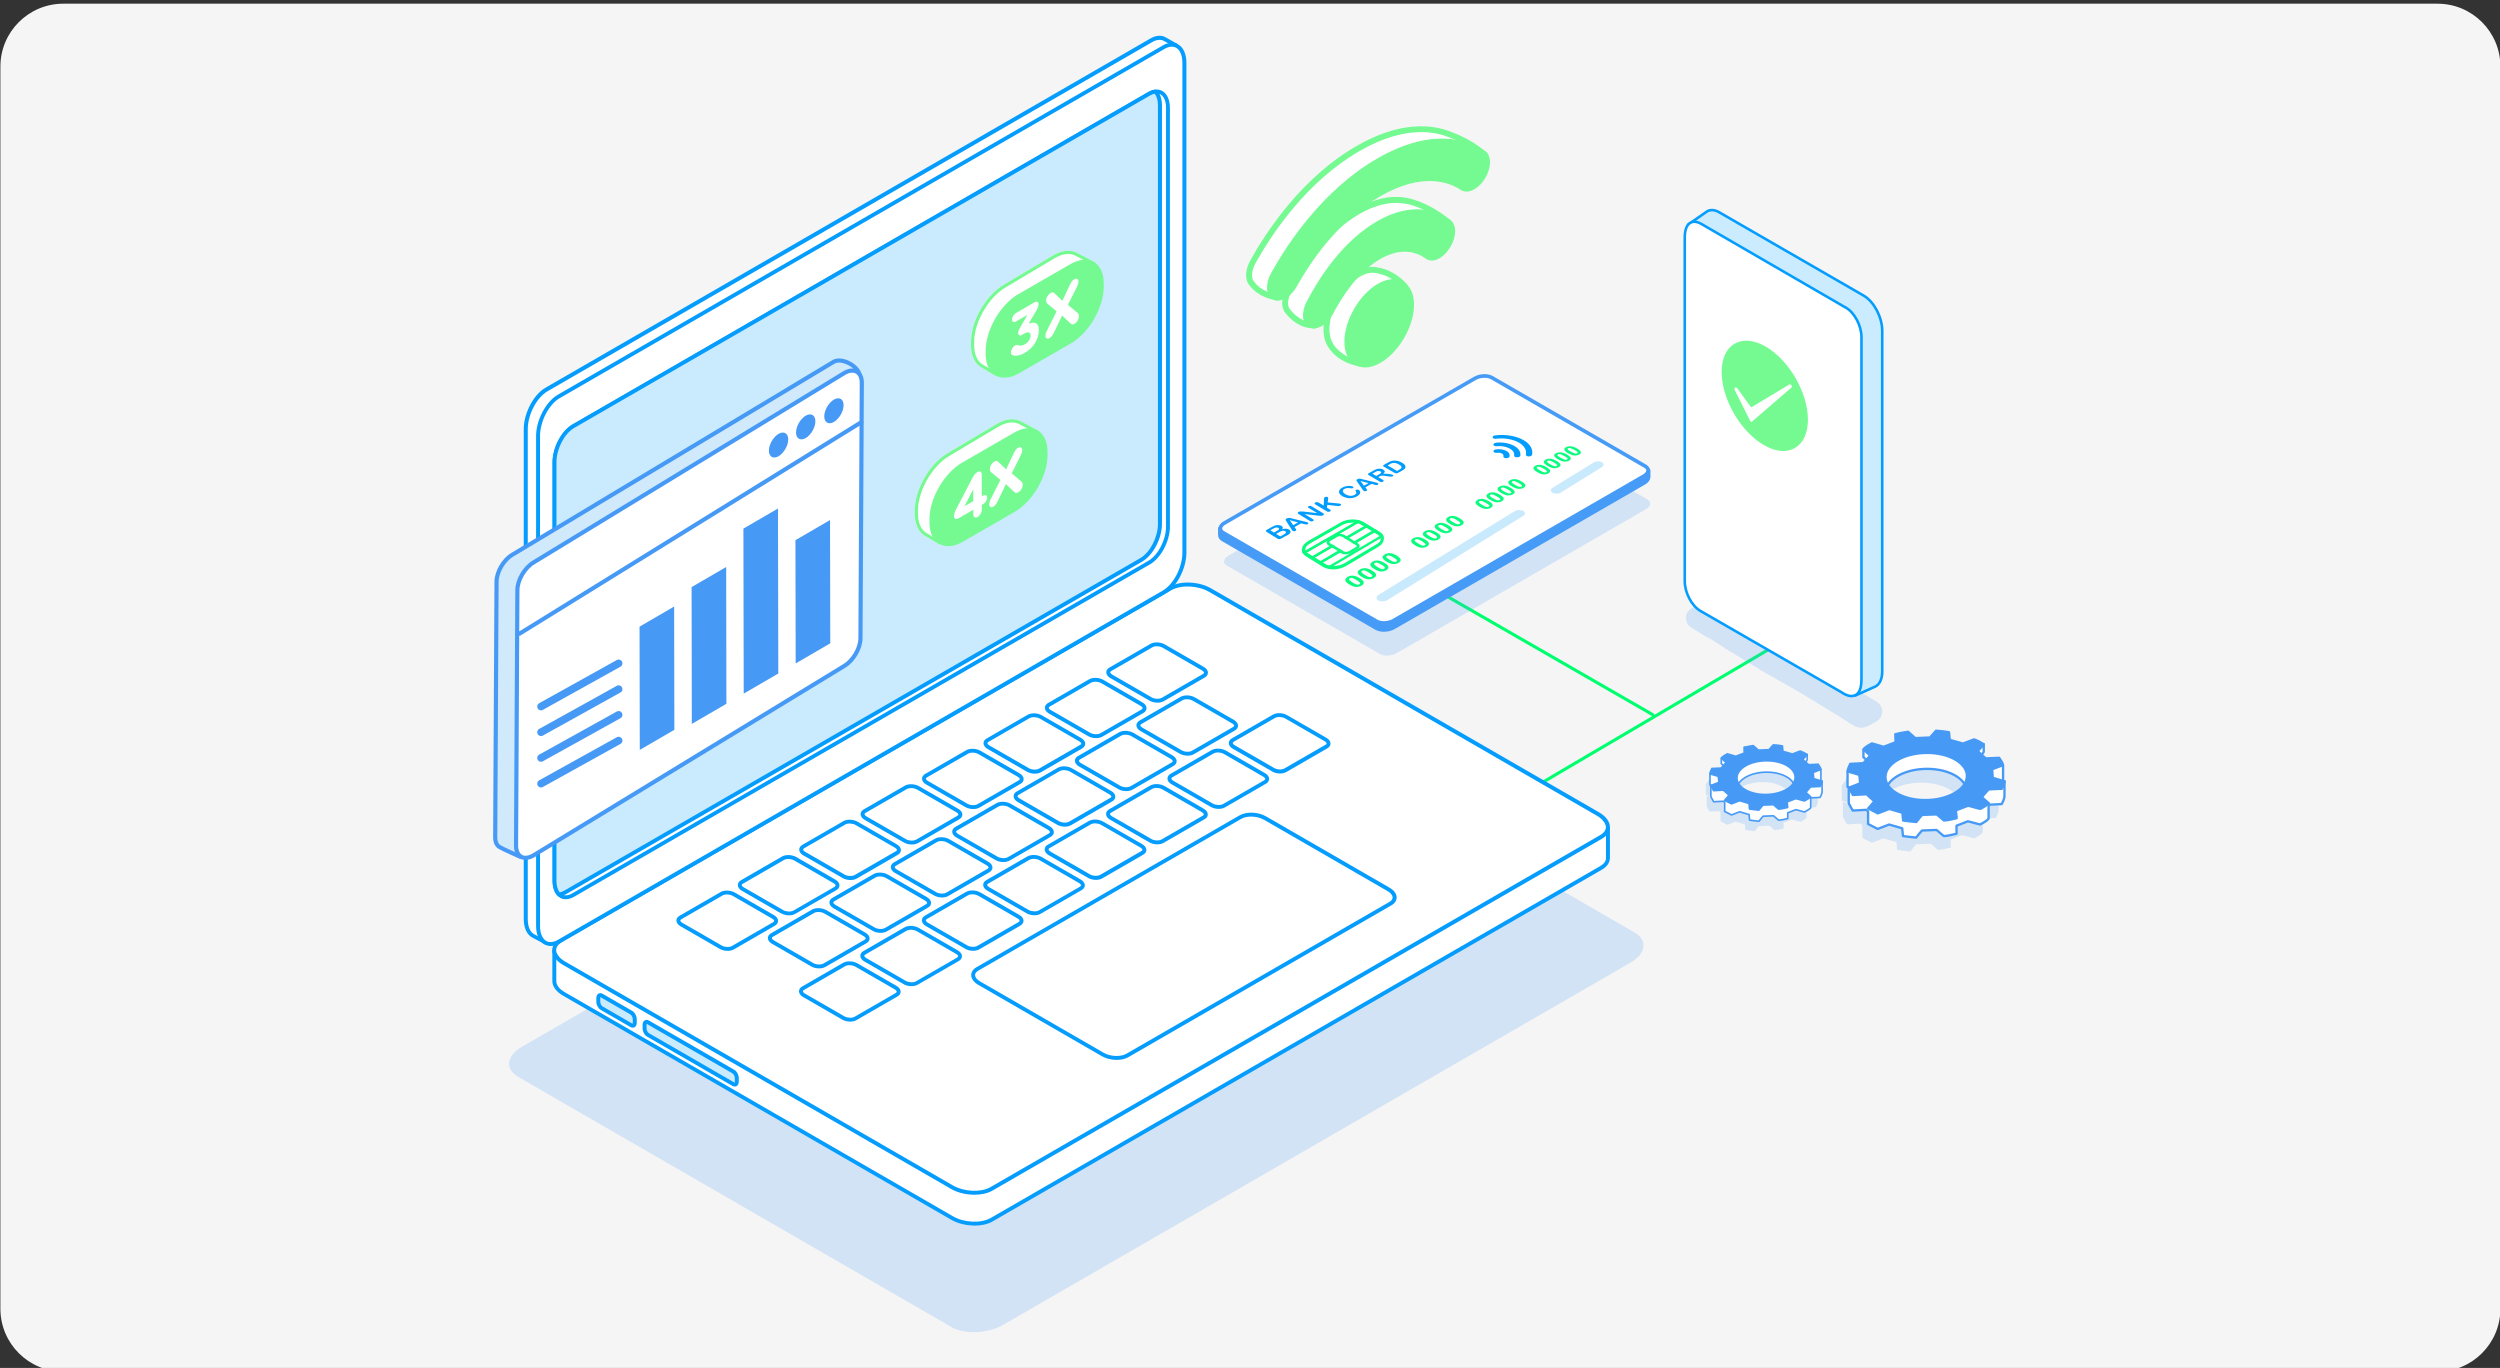 <svg width="318" height="174" viewBox="0 0 318 174" fill="none" xmlns="http://www.w3.org/2000/svg">
<rect x="0" y="0" width="318" height="174" fill="#333333" stroke="none"/>
<g clip-path="url(#clip0_355_1461)">
<path d="M310.051 0.47H8.051C3.632 0.47 0.051 4.052 0.051 8.47V166.47C0.051 170.888 3.632 174.47 8.051 174.47H310.051C314.469 174.47 318.051 170.888 318.051 166.47V8.47C318.051 4.052 314.469 0.47 310.051 0.47Z" fill="#F5F5F5"/>
<path d="M210.23 90.91L177.33 71.98" stroke="#00FF6F" stroke-width="0.4" stroke-linecap="round" stroke-linejoin="round"/>
<path d="M168.371 115.88L228.091 80.78" stroke="#00FF6F" stroke-width="0.4" stroke-linecap="round" stroke-linejoin="round"/>
<g opacity="0.2">
<path d="M230.11 100.92C230.36 100.82 230.61 100.73 230.86 100.63C230.94 100.6 231.01 100.57 231.09 100.54V99.14L229.34 98.99L229.42 99.11C229.35 99.05 229.27 98.98 229.2 98.92C229.08 98.81 228.96 98.71 228.84 98.6C228.84 98.54 228.87 98.48 228.93 98.42C229.05 98.3 229.16 98.17 229.27 98.04C229.3 98.01 229.31 97.97 229.34 97.92V97.23L228.54 97.3L228.62 97.54C228.62 97.54 228.52 97.5 228.47 97.48C228.14 97.61 227.82 97.73 227.47 97.86C227.08 97.75 226.69 97.64 226.27 97.52C226.25 97.29 226.22 97.06 226.2 96.83C225.82 96.76 225.44 96.71 225.03 96.7C224.85 96.9 224.67 97.1 224.49 97.31C224.05 97.33 223.61 97.35 223.15 97.37C222.94 97.18 222.72 96.99 222.49 96.79C222.16 96.83 221.86 96.9 221.55 96.96L221.7 96.89L221.35 96.32V97.01C221.37 97.26 221.38 97.49 221.4 97.72C221.01 97.87 220.64 98.01 220.27 98.15C220.04 98.08 219.82 98.02 219.6 97.96L219.8 97.82L218.42 97.71V98.4C218.62 98.57 218.82 98.75 219.03 98.94C218.83 99.18 218.62 99.42 218.4 99.65C218.05 99.67 217.73 99.05 217.42 99.07L217.2 99.44L216.98 99.7V101.1C217.32 101.2 217.65 101.3 218.01 101.4C218.1 101.65 217.09 101.19 217.09 101.19V102.59C217.14 102.69 217.19 102.78 217.25 102.88C217.32 103 217.39 103.12 217.45 103.24C217.88 103.22 218.28 103.2 218.69 103.18C218.74 103.23 218.8 103.27 218.85 103.32V104.47C219.14 104.62 219.43 104.77 219.72 104.92C220.08 104.78 220.41 104.65 220.76 104.52C221.16 104.64 221.55 104.75 221.95 104.87C221.97 105.1 222 105.33 222.02 105.58C222.09 105.59 222.92 105.7 223.21 105.72C223.32 105.58 223.44 105.43 223.55 105.29C223.61 105.22 223.68 105.14 223.74 105.08C224.19 105.06 224.62 105.05 225.06 105.03C225.28 105.22 225.49 105.4 225.71 105.59C226.12 105.57 226.48 105.46 226.87 105.38V104.65C227.2 104.52 227.54 104.39 227.9 104.25C227.96 104.26 228.04 104.28 228.12 104.3C228.35 104.36 228.57 104.42 228.8 104.49C228.87 104.51 228.95 104.53 229.02 104.54C229.42 104.33 229.72 104.12 229.79 104.01V102.75C230.18 102.73 230.56 102.71 230.98 102.69C231.1 102.48 231.2 102.25 231.24 102.01V100.61C231.24 100.61 230.12 101.17 230.1 100.92H230.11ZM227.81 101.63C227.76 102.81 226.06 103.01 224.01 103C221.97 103 220.36 102.79 220.41 101.61C220.46 100.43 222.16 99.47 224.21 99.48C226.25 99.48 227.86 100.45 227.81 101.64V101.63Z" fill="#469BF7"/>
</g>
<path d="M230.64 99.66C230.89 99.56 231.14 99.47 231.39 99.37C231.47 99.34 231.54 99.31 231.62 99.28V97.88L229.87 97.73L229.95 97.85C229.88 97.79 229.8 97.72 229.73 97.66C229.61 97.55 229.49 97.45 229.37 97.34C229.37 97.28 229.4 97.22 229.46 97.16C229.58 97.04 229.69 96.91 229.8 96.78C229.83 96.75 229.84 96.71 229.87 96.66V95.97L229.07 96.04L229.15 96.28C229.15 96.28 229.05 96.24 229 96.22C228.67 96.35 228.35 96.47 228 96.6C227.61 96.49 227.22 96.38 226.8 96.26C226.78 96.03 226.75 95.8 226.73 95.57C226.35 95.5 225.97 95.45 225.56 95.44C225.38 95.64 225.2 95.84 225.02 96.05C224.58 96.07 224.14 96.09 223.68 96.11C223.47 95.92 223.25 95.73 223.02 95.53C222.69 95.57 222.39 95.64 222.08 95.7L222.23 95.63L221.88 95.06V95.75C221.9 96 221.91 96.23 221.93 96.46C221.54 96.61 221.17 96.75 220.8 96.89C220.57 96.82 220.35 96.76 220.13 96.7L220.33 96.56L218.95 96.45V97.14C219.15 97.31 219.35 97.49 219.56 97.68C219.36 97.92 219.15 98.16 218.93 98.39C218.58 98.41 218.26 98.42 217.95 98.44L217.73 98.18L217.51 98.44V99.84C217.85 99.94 218.18 100.04 218.54 100.14C218.63 100.39 217.62 99.93 217.62 99.93V101.33C217.67 101.43 217.72 101.52 217.78 101.62C217.85 101.74 217.92 101.86 217.98 101.98C218.41 101.96 218.81 101.94 219.22 101.92C219.27 101.97 219.33 102.01 219.38 102.06V103.21C219.67 103.36 219.96 103.51 220.25 103.66C220.61 103.52 220.94 103.39 221.29 103.26C221.69 103.38 222.08 103.49 222.48 103.61C222.5 103.84 222.53 104.07 222.55 104.32C222.62 104.33 223.45 104.44 223.74 104.46C223.85 104.32 223.97 104.17 224.08 104.03C224.14 103.96 224.21 103.88 224.27 103.82C224.72 103.8 225.15 103.79 225.59 103.77C225.81 103.96 226.02 104.14 226.24 104.33C226.65 104.31 227.01 104.2 227.4 104.12V103.39C227.73 103.26 228.07 103.13 228.43 102.99C228.49 103 228.57 103.02 228.65 103.04C228.88 103.1 229.1 103.16 229.33 103.23C229.4 103.25 229.48 103.27 229.55 103.28C229.95 103.07 230.25 102.86 230.32 102.75V101.49C230.71 101.47 231.09 101.45 231.51 101.43C231.63 101.22 231.73 100.99 231.77 100.75V99.35C231.77 99.35 230.65 99.91 230.63 99.66H230.64ZM228.34 100.37C228.29 101.55 226.59 101.75 224.54 101.74C222.5 101.74 220.89 101.53 220.94 100.35C220.99 99.17 222.69 98.21 224.74 98.22C226.78 98.22 228.39 99.19 228.34 100.38V100.37Z" fill="white" stroke="#469AF6" stroke-width="0.21" stroke-linecap="round" stroke-linejoin="round"/>
<path d="M230.33 101.35C230.13 101.17 229.93 100.99 229.72 100.81C229.88 100.56 230.12 100.34 230.32 100.1C230.71 100.08 231.1 100.06 231.52 100.04C231.64 99.83 231.74 99.6 231.78 99.36C231.42 99.25 231.06 99.15 230.7 99.04C230.68 98.77 230.66 98.52 230.64 98.26C230.89 98.16 231.14 98.07 231.39 97.97C231.47 97.94 231.54 97.91 231.62 97.88C231.58 97.64 231.41 97.43 231.27 97.21C230.86 97.23 230.46 97.25 230.06 97.27C229.95 97.17 229.84 97.07 229.72 96.97C229.6 96.86 229.48 96.76 229.36 96.65C229.36 96.59 229.39 96.53 229.45 96.47C229.57 96.35 229.68 96.22 229.79 96.09C229.82 96.06 229.83 96.02 229.86 95.97C229.6 95.81 229.33 95.66 228.99 95.53C228.66 95.66 228.34 95.78 227.99 95.91C227.6 95.8 227.21 95.69 226.79 95.57C226.77 95.34 226.74 95.11 226.72 94.88C226.34 94.81 225.96 94.76 225.55 94.75C225.37 94.95 225.19 95.15 225.01 95.36C224.57 95.38 224.13 95.4 223.67 95.42C223.46 95.23 223.24 95.04 223.01 94.84C222.61 94.89 222.24 94.98 221.87 95.06C221.89 95.31 221.9 95.54 221.92 95.77C221.53 95.92 221.16 96.06 220.79 96.2C220.43 96.1 220.07 95.99 219.72 95.89C219.22 96.16 219 96.32 218.95 96.45C219.15 96.62 219.35 96.8 219.56 96.99C219.36 97.23 219.15 97.47 218.93 97.7C218.5 97.72 218.13 97.74 217.75 97.75C217.64 97.98 217.53 98.2 217.51 98.44C217.85 98.54 218.18 98.64 218.54 98.74C218.63 98.99 218.6 99.25 218.64 99.52C218.3 99.65 217.96 99.78 217.61 99.92C217.67 100.02 217.72 100.11 217.77 100.21C217.84 100.33 217.91 100.45 217.97 100.57C218.4 100.55 218.8 100.53 219.21 100.51C219.45 100.72 219.68 100.93 219.92 101.14C219.88 101.2 219.84 101.25 219.79 101.31C219.66 101.47 219.5 101.63 219.37 101.8C219.66 101.95 219.95 102.1 220.24 102.25C220.6 102.11 220.93 101.98 221.28 101.85C221.68 101.97 222.07 102.08 222.47 102.2C222.49 102.43 222.52 102.66 222.54 102.91C222.61 102.92 223.44 103.03 223.73 103.05C223.84 102.91 223.96 102.76 224.07 102.62C224.13 102.55 224.2 102.47 224.26 102.41C224.71 102.39 225.14 102.38 225.58 102.36C225.8 102.55 226.01 102.73 226.23 102.92C226.64 102.9 227 102.79 227.39 102.71C227.37 102.48 227.35 102.25 227.32 102.01C227.67 101.88 228.03 101.74 228.42 101.59C228.48 101.6 228.56 101.62 228.64 101.64C228.87 101.7 229.09 101.76 229.32 101.83C229.39 101.85 229.47 101.87 229.54 101.88C229.94 101.67 230.24 101.46 230.31 101.35H230.33ZM224.54 101.06C222.5 101.06 220.89 100.09 220.94 98.9C220.99 97.72 222.69 96.76 224.74 96.77C226.78 96.77 228.39 97.74 228.34 98.93C228.29 100.11 226.59 101.07 224.54 101.06Z" fill="#469AF6" stroke="#469AF6" stroke-width="0.21" stroke-linecap="round" stroke-linejoin="round"/>
<path d="M188.911 19.83C188.911 19.83 188.931 19.79 188.911 19.77C188.691 19.55 187.271 18.16 184.471 17.13C182.071 16.16 178.161 15.76 172.711 18.91C165.891 22.85 161.441 29.57 159.371 33.29C158.761 34.38 158.721 35.5 159.201 36.01C159.201 36.01 160.081 37.47 162.431 37.83C162.531 37.85 162.631 37.8 162.681 37.71L164.171 35.06L171.091 24.94C171.091 24.94 177.591 22.29 180.291 21.16C181.671 21.34 182.701 21.84 183.371 22.29C183.971 22.69 184.951 22.25 185.681 21.26C185.791 21.1 185.901 20.94 185.991 20.78C187.011 20.82 187.791 20.86 187.791 20.86L188.911 19.83Z" fill="white"/>
<path d="M162.47 38.12C162.47 38.12 162.42 38.12 162.39 38.12C160.08 37.76 159.11 36.4 158.97 36.19C158.41 35.56 158.47 34.32 159.12 33.15C161.18 29.45 165.67 22.64 172.57 18.66C178.16 15.43 182.18 15.9 184.57 16.86C187.4 17.91 188.85 19.3 189.12 19.57L189.2 19.66V19.81C189.2 19.9 189.17 19.99 189.1 20.05L187.9 21.17H187.78C187.78 21.17 187.08 21.13 186.15 21.09C186.08 21.21 186 21.33 185.91 21.44C185.08 22.56 183.94 23.02 183.21 22.54C182.63 22.15 181.66 21.66 180.32 21.47C177.77 22.54 172.02 24.89 171.27 25.19L164.4 35.24L162.93 37.86C162.83 38.03 162.65 38.13 162.46 38.13L162.47 38.12ZM180.76 16.72C178.67 16.72 176.03 17.32 172.86 19.16C166.09 23.07 161.66 29.78 159.63 33.43C159.04 34.49 159.08 35.45 159.42 35.82L159.46 35.87C159.49 35.92 160.31 37.21 162.46 37.55L163.93 34.93L170.91 24.72L170.99 24.69C171.06 24.66 177.52 22.03 180.19 20.91L180.26 20.88H180.34C181.82 21.09 182.9 21.64 183.55 22.06C184 22.36 184.84 21.94 185.47 21.1C185.58 20.96 185.67 20.81 185.76 20.65L185.85 20.5H186.03C186.81 20.54 187.46 20.57 187.71 20.58L188.55 19.8C188.07 19.37 186.72 18.27 184.45 17.42L184.4 17.4C183.47 17.02 182.26 16.72 180.8 16.72H180.76Z" fill="#75FA92" stroke="#75FA92" stroke-width="0.17" stroke-linecap="round" stroke-linejoin="round"/>
<path d="M184.17 28.58C184.3 28.52 184.33 28.34 184.22 28.25C183.62 27.75 181.92 26.44 179.79 25.77C179.74 25.75 179.69 25.74 179.63 25.72C179.59 25.71 179.55 25.7 179.52 25.69C179.39 25.65 179.25 25.61 179.1 25.58C179.07 25.58 179.05 25.57 179.02 25.56C177.4 25.22 175.29 25.4 172.72 26.89C168.41 29.38 165.46 33.98 163.91 36.93C163.4 37.89 163.34 38.85 163.67 39.39C163.67 39.39 163.69 39.43 163.71 39.44C163.93 39.75 165.2 41.45 167.2 41.39C167.28 41.39 167.36 41.33 167.38 41.25L168.71 37.24C168.71 37.24 168.74 37.18 168.76 37.16L175.82 30.12C175.82 30.12 175.91 30.06 175.96 30.06C177.27 30.04 178.28 30.54 178.93 31.01C179.51 31.43 180.46 31.05 181.2 30.1C181.42 29.82 181.6 29.51 181.74 29.21C181.77 29.14 181.84 29.1 181.92 29.1H182.9C182.9 29.1 182.95 29.1 182.98 29.08L184.18 28.57L184.17 28.58Z" fill="white"/>
<path d="M167.08 41.68C165.02 41.68 163.73 39.99 163.47 39.62H163.45L163.41 39.52C163.03 38.89 163.13 37.82 163.66 36.8C165.38 33.52 168.33 29.1 172.58 26.64C174.85 25.33 177.01 24.87 179.01 25.27L179.15 25.3C179.32 25.34 179.46 25.38 179.6 25.42L179.71 25.45C179.77 25.47 179.82 25.49 179.88 25.5C182.04 26.18 183.76 27.5 184.4 28.03C184.53 28.14 184.59 28.3 184.57 28.47C184.55 28.64 184.44 28.78 184.28 28.84L183.08 29.35C183.02 29.38 182.96 29.39 182.89 29.39H181.97C181.82 29.71 181.63 30.01 181.42 30.29C180.56 31.38 179.47 31.77 178.75 31.26C178.18 30.85 177.25 30.37 176 30.37H175.98L168.96 37.37L167.63 41.36C167.57 41.55 167.39 41.69 167.18 41.69C167.14 41.69 167.1 41.69 167.06 41.69L167.08 41.68ZM163.91 39.24L163.94 39.28C164.16 39.59 165.3 41.11 167.12 41.1L168.43 37.15C168.45 37.08 168.49 37.01 168.55 36.96L175.61 29.93C175.7 29.84 175.82 29.79 175.95 29.79C177.38 29.78 178.45 30.33 179.1 30.79C179.54 31.11 180.35 30.74 180.98 29.94C181.18 29.68 181.35 29.4 181.49 29.11C181.57 28.94 181.74 28.83 181.93 28.83H182.89L183.93 28.38C183.24 27.82 181.66 26.66 179.72 26.05C179.67 26.03 179.62 26.02 179.56 26L179.45 25.97C179.32 25.93 179.19 25.9 179.05 25.87H179.02H178.97C177.09 25.47 175.04 25.9 172.87 27.15C168.74 29.54 165.86 33.87 164.17 37.08C163.67 38.04 163.68 38.86 163.92 39.26L163.91 39.24Z" fill="#75FA92" stroke="#75FA92" stroke-width="0.17" stroke-linecap="round" stroke-linejoin="round"/>
<path d="M175.17 34.39C174.88 34.31 174.56 34.29 174.21 34.34C174.21 34.34 174.2 34.34 174.19 34.34C173.27 34.48 172.21 35.05 171.1 36.24C170.02 37.4 169.23 38.83 168.89 40.38C168.55 41.91 168.71 43.09 169.2 43.85C169.2 43.85 170.27 46.04 173.72 46.33C173.82 46.33 173.93 46.28 173.97 46.19L178.18 37.86L178.69 36.65C178.73 36.56 178.71 36.46 178.65 36.38C178.29 35.97 177.03 34.66 175.16 34.38L175.17 34.39Z" fill="white"/>
<path d="M173.751 46.62C173.751 46.62 173.721 46.62 173.711 46.62C170.261 46.33 169.081 44.22 168.961 44C168.411 43.13 168.28 41.83 168.62 40.32C168.97 38.75 169.75 37.28 170.9 36.05C171.91 34.96 172.981 34.29 174.001 34.09V34.07L174.191 34.06C174.561 34.01 174.911 34.03 175.241 34.11C177.201 34.41 178.531 35.79 178.891 36.2C179.031 36.36 179.06 36.58 178.98 36.77L178.471 37.98L174.251 46.32C174.161 46.5 173.96 46.62 173.76 46.62H173.751ZM169.501 43.78C169.691 44.11 170.79 45.8 173.76 46.05L177.941 37.74L178.441 36.57C178.091 36.17 176.89 34.95 175.14 34.68H175.111C174.851 34.6 174.571 34.59 174.271 34.63H174.251C173.311 34.77 172.301 35.4 171.331 36.44C170.261 37.59 169.521 38.98 169.191 40.44C168.891 41.8 168.991 42.96 169.461 43.69L169.51 43.77L169.501 43.78Z" fill="#75FA92" stroke="#75FA92" stroke-width="0.17" stroke-linecap="round" stroke-linejoin="round"/>
<path d="M162.328 37.84C163.058 37.99 164.038 37.3 164.638 36.22C166.238 33.33 169.828 27.84 175.368 24.64C180.898 21.45 184.448 22.81 186.028 23.85C186.628 24.25 187.608 23.81 188.338 22.82C189.268 21.57 189.408 19.98 188.648 19.48C186.598 18.14 182.188 16.53 175.368 20.47C168.548 24.41 164.098 31.13 162.028 34.85C161.258 36.23 161.398 37.65 162.318 37.84H162.328Z" fill="#75FA92" stroke="#75FA92" stroke-width="0.17" stroke-linecap="round" stroke-linejoin="round"/>
<path d="M162.529 38.15C162.439 38.15 162.359 38.15 162.279 38.13C161.899 38.05 161.599 37.81 161.419 37.43C161.099 36.74 161.239 35.7 161.789 34.72C163.849 31.02 168.339 24.21 175.239 20.23C182.209 16.21 186.739 17.89 188.819 19.25C189.129 19.45 189.329 19.79 189.409 20.22C189.559 21.04 189.229 22.13 188.589 23C187.759 24.12 186.619 24.58 185.889 24.1C184.329 23.07 180.909 21.79 175.529 24.89C170.069 28.04 166.529 33.43 164.899 36.36C164.299 37.44 163.349 38.15 162.539 38.15H162.529ZM183.419 18.29C181.319 18.29 178.689 18.9 175.519 20.73C168.749 24.64 164.319 31.35 162.289 35C161.849 35.8 161.709 36.68 161.939 37.19C162.039 37.4 162.189 37.52 162.389 37.56C162.979 37.68 163.859 37.03 164.389 36.08C166.039 33.1 169.649 27.61 175.229 24.39C180.869 21.13 184.519 22.51 186.189 23.61C186.639 23.91 187.479 23.49 188.109 22.65C188.669 21.9 188.949 20.98 188.829 20.31C188.799 20.12 188.709 19.86 188.499 19.72C187.459 19.04 185.769 18.28 183.419 18.28V18.29Z" fill="#75FA92" stroke="#75FA92" stroke-width="0.17" stroke-linecap="round" stroke-linejoin="round"/>
<path d="M183.86 31.68C184.83 30.44 185.03 28.81 184.27 28.27C182.69 27.13 179.68 25.97 175.37 28.45C171.06 30.94 168.11 35.54 166.56 38.49C165.82 39.91 166.03 41.31 167.02 41.39C167.77 41.46 168.71 40.73 169.28 39.65C170.36 37.58 172.43 34.31 175.38 32.61C178.34 30.9 180.47 31.77 181.59 32.58C182.17 33 183.12 32.62 183.86 31.67V31.68Z" fill="#75FA92" stroke="#75FA92" stroke-width="0.17" stroke-linecap="round" stroke-linejoin="round"/>
<path d="M167.11 41.69C167.11 41.69 167.03 41.69 166.99 41.69C166.58 41.65 166.24 41.43 166.04 41.06C165.68 40.4 165.78 39.36 166.3 38.37C168.02 35.09 170.97 30.67 175.22 28.21C179.77 25.58 182.94 26.98 184.43 28.04C184.73 28.26 184.92 28.61 184.99 29.05C185.11 29.9 184.75 31 184.08 31.86L183.85 31.69L184.08 31.87C183.23 32.95 182.13 33.35 181.41 32.83C180.23 31.98 178.25 31.3 175.52 32.88C172.57 34.58 170.5 37.95 169.53 39.8C168.94 40.94 167.96 41.7 167.11 41.7V41.69ZM180.26 27.26C178.92 27.26 177.34 27.65 175.51 28.7C171.38 31.09 168.5 35.42 166.81 38.63C166.32 39.56 166.32 40.38 166.54 40.78C166.65 40.98 166.82 41.09 167.04 41.11C167.66 41.17 168.51 40.48 169.02 39.52C170.24 37.19 172.31 34.05 175.23 32.36C178.39 30.54 180.67 31.57 181.75 32.35C182.19 32.67 183 32.3 183.63 31.5C184.21 30.76 184.52 29.83 184.42 29.13C184.39 28.93 184.31 28.66 184.1 28.5C183.18 27.84 181.9 27.26 180.26 27.26Z" fill="#75FA92" stroke="#75FA92" stroke-width="0.17" stroke-linecap="round" stroke-linejoin="round"/>
<path d="M171.369 43.46C171.369 46.05 173.189 47.1 175.429 45.8C177.669 44.51 179.489 41.36 179.489 38.77C179.489 36.18 177.669 35.13 175.429 36.43C173.189 37.72 171.369 40.87 171.369 43.46Z" fill="#75FA92" stroke="#75FA92" stroke-width="0.17" stroke-linecap="round" stroke-linejoin="round"/>
<path d="M173.62 46.65C173.18 46.65 172.78 46.55 172.42 46.34C171.56 45.84 171.09 44.82 171.09 43.46C171.09 40.78 172.98 37.52 175.29 36.18C176.47 35.5 177.59 35.4 178.45 35.9C179.31 36.4 179.78 37.42 179.78 38.78C179.78 41.46 177.89 44.72 175.58 46.06C174.9 46.46 174.23 46.66 173.62 46.66V46.65ZM177.25 36.16C176.75 36.16 176.18 36.33 175.58 36.68C173.42 37.93 171.66 40.97 171.66 43.46C171.66 44.61 172.03 45.45 172.71 45.84C173.38 46.23 174.3 46.13 175.29 45.56C177.45 44.31 179.21 41.27 179.21 38.78C179.21 37.63 178.84 36.79 178.16 36.4C177.89 36.24 177.58 36.17 177.24 36.17L177.25 36.16Z" fill="#75FA92" stroke="#75FA92" stroke-width="0.17" stroke-linecap="round" stroke-linejoin="round"/>
<path opacity="0.2" d="M209.381 64.76L177.651 83.08C177.011 83.45 176.051 83.49 175.501 83.17L156.071 71.95C155.521 71.63 155.591 71.07 156.221 70.71L187.951 52.39C188.591 52.02 189.551 51.98 190.101 52.3L209.531 63.52C210.081 63.84 210.011 64.4 209.381 64.76Z" fill="#469BF7"/>
<path d="M209.64 59.85L209.29 60.13C209.29 60.13 209.28 60.13 209.27 60.12L189.77 48.86C189.22 48.54 188.25 48.58 187.61 48.95L155.76 67.34C155.69 67.38 155.62 67.43 155.56 67.48L155.23 67.24V68.04C155.23 68.25 155.35 68.45 155.6 68.59L175.1 79.85C175.65 80.17 176.62 80.13 177.26 79.76L209.11 61.37C209.46 61.17 209.64 60.91 209.64 60.66V59.85Z" fill="#469BF7" stroke="#469BF7" stroke-width="0.59" stroke-linecap="round" stroke-linejoin="round"/>
<path d="M209.111 60.55L177.261 78.94C176.621 79.31 175.651 79.35 175.101 79.03L155.601 67.77C155.051 67.45 155.121 66.89 155.761 66.52L187.611 48.13C188.251 47.76 189.221 47.72 189.771 48.04L209.271 59.3C209.821 59.62 209.751 60.18 209.111 60.55Z" fill="white" stroke="#469BF7" stroke-width="0.47" stroke-miterlimit="10"/>
<path d="M186.231 53.9V53.85L186.121 53.86L186.231 53.9Z" fill="#EFEADF"/>
<path d="M170.611 66.63L166.511 68.98C165.701 69.44 165.581 70.16 166.251 70.58L168.431 71.93C169.111 72.35 170.331 72.3 171.131 71.82L175.201 69.41C175.981 68.95 176.061 68.25 175.391 67.84L173.241 66.55C172.581 66.15 171.401 66.19 170.621 66.64L170.611 66.63Z" fill="white"/>
<path d="M175.861 69.05C175.731 69.25 175.531 69.43 175.281 69.58L171.211 72C170.341 72.52 169.031 72.57 168.291 72.11L166.111 70.76C165.731 70.52 165.551 70.19 165.611 69.81C165.671 69.43 165.961 69.07 166.431 68.8L170.531 66.46C171.371 65.98 172.641 65.94 173.351 66.37L175.501 67.66C175.881 67.89 176.071 68.22 176.031 68.58C176.011 68.74 175.951 68.9 175.861 69.05ZM166.141 69.53C166.081 69.62 166.041 69.71 166.021 69.8C165.991 70.02 166.111 70.23 166.371 70.39L168.551 71.73C169.171 72.11 170.311 72.06 171.041 71.63L175.111 69.22C175.421 69.04 175.611 68.81 175.631 68.59C175.651 68.37 175.521 68.17 175.261 68.01L173.101 66.72C172.501 66.36 171.391 66.4 170.681 66.8L166.581 69.15C166.391 69.26 166.231 69.39 166.141 69.53Z" fill="#0AFC7F"/>
<path d="M171.411 73.39C171.211 73.51 171.121 73.64 171.121 73.78C171.121 73.95 171.301 74.14 171.631 74.34C171.961 74.55 172.261 74.65 172.511 74.66C172.761 74.66 172.991 74.61 173.191 74.49C173.391 74.37 173.481 74.24 173.471 74.1C173.461 73.93 173.291 73.74 172.961 73.54C172.631 73.34 172.331 73.23 172.051 73.22C171.821 73.22 171.601 73.27 171.411 73.39ZM172.951 74.08C173.001 74.13 173.011 74.18 173.001 74.22C172.991 74.26 172.961 74.29 172.911 74.32C172.861 74.35 172.811 74.37 172.751 74.37C172.691 74.37 172.611 74.37 172.511 74.33C172.411 74.3 172.261 74.22 172.051 74.09C171.851 73.96 171.711 73.87 171.651 73.8C171.601 73.75 171.591 73.7 171.601 73.66C171.611 73.62 171.641 73.59 171.691 73.56C171.741 73.53 171.791 73.51 171.851 73.51C171.911 73.51 171.991 73.51 172.091 73.55C172.191 73.58 172.341 73.66 172.551 73.79C172.751 73.92 172.891 74.01 172.941 74.08H172.951Z" fill="#0AFC7F"/>
<path d="M172.982 72.44C172.782 72.56 172.692 72.69 172.702 72.82C172.712 72.99 172.882 73.17 173.212 73.37C173.542 73.57 173.842 73.68 174.092 73.69C174.342 73.69 174.572 73.64 174.762 73.52C174.952 73.4 175.052 73.27 175.042 73.13C175.032 72.96 174.862 72.78 174.532 72.58C174.202 72.38 173.902 72.27 173.632 72.27C173.402 72.27 173.192 72.32 172.992 72.43L172.982 72.44ZM174.512 73.12C174.562 73.17 174.572 73.22 174.562 73.26C174.552 73.3 174.522 73.33 174.472 73.36C174.422 73.39 174.372 73.41 174.312 73.41C174.252 73.41 174.172 73.41 174.072 73.37C173.972 73.34 173.822 73.26 173.612 73.13C173.412 73.01 173.272 72.91 173.222 72.84C173.172 72.79 173.162 72.74 173.172 72.7C173.182 72.66 173.212 72.63 173.262 72.6C173.312 72.57 173.362 72.55 173.422 72.55C173.482 72.55 173.562 72.55 173.662 72.59C173.762 72.62 173.912 72.7 174.112 72.83C174.312 72.95 174.452 73.05 174.502 73.12H174.512Z" fill="#0AFC7F"/>
<path d="M174.581 71.45C174.391 71.57 174.291 71.69 174.301 71.83C174.311 72 174.481 72.18 174.811 72.38C175.141 72.58 175.431 72.69 175.681 72.7C175.931 72.7 176.151 72.65 176.341 72.53C176.531 72.41 176.621 72.29 176.611 72.15C176.601 71.98 176.431 71.8 176.101 71.6C175.771 71.4 175.471 71.3 175.201 71.29C174.971 71.29 174.761 71.34 174.571 71.45H174.581ZM176.101 72.12C176.151 72.17 176.161 72.22 176.151 72.25C176.141 72.29 176.111 72.32 176.071 72.35C176.021 72.38 175.971 72.4 175.911 72.4C175.851 72.4 175.771 72.4 175.671 72.36C175.571 72.33 175.421 72.25 175.221 72.13C175.021 72.01 174.891 71.91 174.831 71.84C174.781 71.79 174.771 71.74 174.781 71.71C174.791 71.67 174.821 71.64 174.871 71.61C174.921 71.58 174.971 71.57 175.031 71.56C175.091 71.56 175.171 71.56 175.271 71.6C175.371 71.63 175.521 71.71 175.721 71.83C175.921 71.95 176.051 72.05 176.111 72.12H176.101Z" fill="#0AFC7F"/>
<path d="M176.132 70.53C175.942 70.64 175.852 70.77 175.862 70.9C175.872 71.06 176.042 71.24 176.372 71.44C176.702 71.64 176.992 71.75 177.242 71.75C177.492 71.75 177.712 71.7 177.902 71.59C178.092 71.47 178.182 71.35 178.172 71.21C178.162 71.05 177.982 70.87 177.662 70.67C177.332 70.47 177.032 70.37 176.772 70.36C176.542 70.36 176.332 70.41 176.142 70.52L176.132 70.53ZM177.652 71.2C177.702 71.25 177.712 71.3 177.702 71.33C177.692 71.37 177.662 71.4 177.622 71.43C177.572 71.46 177.522 71.47 177.462 71.48C177.402 71.48 177.322 71.48 177.222 71.44C177.122 71.41 176.972 71.33 176.772 71.21C176.572 71.09 176.442 70.99 176.382 70.93C176.332 70.88 176.322 70.83 176.332 70.8C176.342 70.77 176.372 70.73 176.412 70.7C176.462 70.67 176.512 70.66 176.572 70.65C176.632 70.65 176.712 70.65 176.812 70.69C176.912 70.72 177.062 70.8 177.262 70.92C177.462 71.04 177.592 71.14 177.652 71.2Z" fill="#0AFC7F"/>
<path d="M179.761 68.47C179.571 68.58 179.491 68.7 179.501 68.84C179.521 69 179.681 69.18 180.011 69.37C180.341 69.57 180.631 69.67 180.871 69.68C181.111 69.68 181.331 69.63 181.511 69.52C181.691 69.41 181.781 69.28 181.771 69.15C181.751 68.99 181.581 68.81 181.261 68.62C180.931 68.43 180.641 68.33 180.381 68.32C180.161 68.32 179.951 68.36 179.771 68.48L179.761 68.47ZM181.261 69.13C181.311 69.18 181.331 69.22 181.321 69.26C181.321 69.3 181.281 69.33 181.241 69.35C181.201 69.38 181.141 69.39 181.081 69.4C181.021 69.4 180.941 69.4 180.841 69.36C180.741 69.33 180.591 69.25 180.391 69.13C180.191 69.01 180.061 68.92 180.001 68.85C179.951 68.8 179.941 68.76 179.941 68.72C179.941 68.68 179.981 68.65 180.021 68.63C180.061 68.6 180.121 68.59 180.181 68.58C180.241 68.58 180.321 68.58 180.421 68.62C180.521 68.65 180.671 68.73 180.871 68.85C181.071 68.97 181.201 69.06 181.261 69.13Z" fill="#0AFC7F"/>
<path d="M181.241 67.58C181.061 67.69 180.971 67.81 180.981 67.94C181.001 68.1 181.171 68.27 181.491 68.47C181.821 68.67 182.111 68.77 182.351 68.77C182.591 68.77 182.811 68.73 182.991 68.61C183.171 68.5 183.261 68.38 183.241 68.25C183.221 68.09 183.051 67.92 182.731 67.72C182.411 67.53 182.111 67.43 181.851 67.42C181.631 67.42 181.431 67.46 181.241 67.57V67.58ZM182.741 68.23C182.791 68.28 182.811 68.32 182.801 68.36C182.801 68.4 182.761 68.43 182.721 68.45C182.681 68.48 182.621 68.49 182.571 68.5C182.511 68.5 182.431 68.5 182.331 68.46C182.231 68.43 182.081 68.35 181.881 68.23C181.681 68.11 181.551 68.02 181.491 67.95C181.441 67.9 181.431 67.86 181.431 67.82C181.431 67.78 181.471 67.75 181.511 67.73C181.551 67.7 181.611 67.69 181.671 67.68C181.731 67.67 181.811 67.68 181.911 67.72C182.011 67.75 182.161 67.83 182.361 67.94C182.561 68.05 182.691 68.15 182.751 68.22L182.741 68.23Z" fill="#0AFC7F"/>
<path d="M182.741 66.65C182.561 66.76 182.471 66.88 182.491 67.01C182.511 67.17 182.681 67.34 183.001 67.53C183.331 67.72 183.611 67.82 183.851 67.83C184.091 67.83 184.301 67.79 184.481 67.68C184.661 67.57 184.741 67.45 184.731 67.32C184.711 67.16 184.541 66.99 184.221 66.8C183.901 66.61 183.601 66.51 183.341 66.5C183.121 66.5 182.921 66.54 182.741 66.65ZM184.231 67.3C184.231 67.3 184.301 67.39 184.291 67.43C184.291 67.47 184.261 67.5 184.211 67.52C184.171 67.55 184.121 67.56 184.061 67.57C184.001 67.57 183.921 67.57 183.831 67.53C183.731 67.5 183.581 67.42 183.381 67.31C183.181 67.2 183.051 67.1 182.991 67.04C182.941 66.99 182.931 66.95 182.931 66.91C182.931 66.87 182.971 66.84 183.011 66.82C183.051 66.79 183.101 66.78 183.161 66.77C183.221 66.77 183.301 66.77 183.391 66.81C183.491 66.84 183.641 66.91 183.841 67.03C184.041 67.15 184.171 67.24 184.231 67.3Z" fill="#0AFC7F"/>
<path d="M184.192 65.78C184.012 65.89 183.932 66.01 183.942 66.13C183.962 66.29 184.132 66.46 184.452 66.65C184.782 66.84 185.062 66.94 185.302 66.95C185.542 66.95 185.752 66.91 185.932 66.8C186.112 66.69 186.192 66.57 186.172 66.44C186.152 66.28 185.982 66.11 185.662 65.92C185.342 65.73 185.052 65.63 184.792 65.62C184.572 65.62 184.372 65.66 184.192 65.77V65.78ZM185.682 66.42C185.682 66.42 185.752 66.51 185.742 66.55C185.742 66.59 185.712 66.62 185.662 66.64C185.622 66.67 185.572 66.68 185.512 66.69C185.452 66.69 185.372 66.69 185.282 66.65C185.182 66.62 185.042 66.55 184.842 66.43C184.642 66.31 184.512 66.22 184.452 66.16C184.402 66.11 184.382 66.07 184.392 66.03C184.392 65.99 184.422 65.96 184.472 65.94C184.512 65.91 184.562 65.9 184.622 65.89C184.682 65.89 184.762 65.89 184.852 65.93C184.952 65.96 185.092 66.03 185.292 66.15C185.492 66.27 185.622 66.36 185.682 66.42Z" fill="#0AFC7F"/>
<path d="M187.921 63.61C187.751 63.71 187.671 63.83 187.681 63.95C187.701 64.1 187.871 64.27 188.191 64.45C188.511 64.64 188.791 64.74 189.031 64.74C189.261 64.74 189.471 64.7 189.641 64.59C189.811 64.48 189.891 64.37 189.871 64.24C189.851 64.09 189.681 63.92 189.361 63.74C189.041 63.56 188.751 63.46 188.501 63.45C188.281 63.45 188.091 63.49 187.921 63.59V63.61ZM189.391 64.24C189.391 64.24 189.461 64.33 189.451 64.36C189.451 64.39 189.421 64.42 189.381 64.45C189.341 64.48 189.291 64.49 189.231 64.5C189.171 64.5 189.101 64.5 189.001 64.46C188.901 64.43 188.761 64.36 188.561 64.24C188.361 64.13 188.231 64.04 188.171 63.97C188.121 63.92 188.101 63.88 188.111 63.85C188.111 63.82 188.141 63.79 188.181 63.76C188.221 63.74 188.271 63.72 188.331 63.71C188.391 63.71 188.461 63.71 188.561 63.75C188.661 63.78 188.801 63.85 189.001 63.97C189.201 64.09 189.331 64.17 189.391 64.23V64.24Z" fill="#0AFC7F"/>
<path d="M189.311 62.77C189.141 62.87 189.061 62.99 189.081 63.11C189.101 63.26 189.271 63.43 189.591 63.61C189.911 63.8 190.191 63.89 190.431 63.9C190.661 63.9 190.871 63.86 191.041 63.75C191.211 63.65 191.291 63.53 191.271 63.41C191.251 63.26 191.071 63.09 190.761 62.91C190.441 62.73 190.151 62.63 189.901 62.62C189.691 62.62 189.491 62.66 189.321 62.76L189.311 62.77ZM190.781 63.39C190.781 63.39 190.851 63.48 190.841 63.51C190.841 63.54 190.811 63.57 190.771 63.6C190.731 63.62 190.681 63.64 190.621 63.65C190.561 63.65 190.491 63.65 190.391 63.61C190.301 63.58 190.151 63.51 189.951 63.4C189.751 63.29 189.621 63.2 189.561 63.14C189.511 63.09 189.491 63.05 189.501 63.02C189.501 62.99 189.531 62.96 189.571 62.93C189.611 62.91 189.661 62.89 189.721 62.89C189.781 62.89 189.851 62.89 189.951 62.93C190.041 62.96 190.191 63.03 190.391 63.14C190.591 63.25 190.721 63.34 190.781 63.4V63.39Z" fill="#0AFC7F"/>
<path d="M190.721 61.9C190.551 62 190.471 62.11 190.491 62.24C190.511 62.39 190.681 62.55 191.001 62.73C191.321 62.91 191.601 63.01 191.831 63.02C192.061 63.02 192.261 62.98 192.431 62.88C192.601 62.78 192.681 62.66 192.661 62.54C192.641 62.39 192.461 62.23 192.151 62.05C191.831 61.87 191.551 61.77 191.301 61.76C191.091 61.76 190.901 61.8 190.731 61.9H190.721ZM192.181 62.52C192.181 62.52 192.251 62.61 192.241 62.64C192.241 62.67 192.211 62.7 192.171 62.73C192.131 62.75 192.081 62.77 192.021 62.77C191.961 62.77 191.891 62.77 191.791 62.73C191.701 62.7 191.551 62.63 191.351 62.52C191.151 62.41 191.021 62.32 190.961 62.26C190.911 62.21 190.891 62.17 190.901 62.14C190.901 62.11 190.931 62.08 190.971 62.05C191.011 62.03 191.061 62.01 191.121 62.01C191.181 62.01 191.251 62.01 191.351 62.05C191.441 62.08 191.591 62.15 191.791 62.26C191.991 62.37 192.121 62.46 192.181 62.52Z" fill="#0AFC7F"/>
<path d="M192.081 61.08C191.911 61.18 191.841 61.29 191.861 61.41C191.881 61.56 192.051 61.72 192.371 61.9C192.691 62.08 192.971 62.18 193.201 62.19C193.431 62.19 193.631 62.15 193.801 62.05C193.971 61.95 194.041 61.84 194.021 61.71C193.991 61.56 193.821 61.4 193.511 61.22C193.191 61.04 192.911 60.95 192.661 60.94C192.451 60.94 192.261 60.98 192.091 61.08H192.081ZM193.541 61.69C193.541 61.69 193.611 61.78 193.601 61.81C193.601 61.84 193.571 61.87 193.531 61.9C193.491 61.92 193.441 61.94 193.391 61.94C193.331 61.94 193.261 61.94 193.171 61.9C193.081 61.87 192.931 61.8 192.731 61.69C192.531 61.58 192.411 61.49 192.351 61.43C192.301 61.38 192.281 61.34 192.291 61.31C192.291 61.28 192.321 61.25 192.361 61.22C192.401 61.2 192.451 61.18 192.501 61.18C192.561 61.18 192.631 61.18 192.721 61.22C192.811 61.25 192.961 61.32 193.161 61.43C193.361 61.54 193.481 61.63 193.541 61.69Z" fill="#0AFC7F"/>
<path d="M195.272 59.26C195.112 59.36 195.032 59.47 195.052 59.59C195.082 59.73 195.252 59.89 195.562 60.07C195.882 60.25 196.152 60.34 196.382 60.35C196.612 60.35 196.802 60.31 196.972 60.21C197.132 60.11 197.202 60 197.182 59.88C197.152 59.74 196.982 59.58 196.672 59.4C196.352 59.22 196.072 59.13 195.832 59.12C195.622 59.12 195.442 59.16 195.272 59.25V59.26ZM196.712 59.86C196.712 59.86 196.782 59.95 196.772 59.98C196.772 60.01 196.742 60.04 196.702 60.06C196.662 60.08 196.612 60.1 196.562 60.1C196.512 60.1 196.432 60.1 196.342 60.06C196.252 60.03 196.102 59.96 195.912 59.85C195.712 59.74 195.592 59.66 195.532 59.6C195.482 59.55 195.462 59.52 195.472 59.48C195.472 59.45 195.502 59.42 195.542 59.4C195.582 59.38 195.632 59.36 195.682 59.36C195.732 59.36 195.812 59.36 195.902 59.4C195.992 59.43 196.142 59.5 196.332 59.61C196.532 59.72 196.652 59.8 196.712 59.86Z" fill="#0AFC7F"/>
<path d="M196.581 58.48C196.421 58.58 196.351 58.69 196.371 58.8C196.401 58.94 196.571 59.1 196.881 59.28C197.201 59.46 197.471 59.55 197.701 59.56C197.921 59.56 198.121 59.52 198.281 59.42C198.441 59.32 198.511 59.21 198.491 59.1C198.461 58.96 198.291 58.8 197.981 58.62C197.671 58.45 197.391 58.35 197.141 58.34C196.931 58.34 196.751 58.38 196.591 58.47L196.581 58.48ZM198.021 59.08C198.021 59.08 198.091 59.16 198.081 59.2C198.081 59.23 198.051 59.26 198.011 59.28C197.971 59.3 197.921 59.32 197.871 59.32C197.821 59.32 197.741 59.32 197.651 59.28C197.561 59.25 197.411 59.18 197.221 59.07C197.021 58.96 196.901 58.88 196.841 58.82C196.791 58.77 196.771 58.74 196.781 58.7C196.781 58.67 196.811 58.64 196.851 58.62C196.891 58.6 196.941 58.58 196.991 58.58C197.041 58.58 197.121 58.58 197.211 58.62C197.301 58.65 197.451 58.72 197.641 58.83C197.841 58.94 197.961 59.02 198.021 59.08Z" fill="#0AFC7F"/>
<path d="M197.911 57.65C197.751 57.75 197.681 57.85 197.701 57.97C197.731 58.11 197.901 58.27 198.211 58.44C198.531 58.62 198.801 58.71 199.021 58.72C199.241 58.72 199.441 58.68 199.601 58.59C199.761 58.49 199.831 58.39 199.801 58.27C199.771 58.13 199.601 57.97 199.291 57.8C198.981 57.63 198.701 57.54 198.461 57.53C198.251 57.53 198.071 57.57 197.911 57.66V57.65ZM199.341 58.24C199.341 58.24 199.411 58.32 199.401 58.36C199.401 58.39 199.371 58.42 199.331 58.44C199.291 58.46 199.251 58.48 199.191 58.48C199.141 58.48 199.061 58.48 198.971 58.44C198.881 58.41 198.731 58.34 198.541 58.24C198.351 58.13 198.221 58.05 198.161 57.99C198.111 57.95 198.091 57.91 198.101 57.87C198.101 57.84 198.131 57.81 198.171 57.79C198.211 57.77 198.261 57.75 198.311 57.75C198.361 57.75 198.441 57.75 198.531 57.79C198.621 57.82 198.761 57.89 198.961 57.99C199.151 58.1 199.281 58.18 199.341 58.24Z" fill="#0AFC7F"/>
<path d="M199.191 56.88C199.031 56.98 198.961 57.08 198.991 57.2C199.021 57.34 199.191 57.5 199.501 57.67C199.821 57.84 200.091 57.94 200.311 57.95C200.531 57.95 200.721 57.91 200.881 57.82C201.041 57.72 201.111 57.62 201.081 57.5C201.051 57.36 200.881 57.2 200.571 57.03C200.261 56.86 199.981 56.77 199.741 56.76C199.541 56.76 199.361 56.79 199.201 56.89L199.191 56.88ZM200.621 57.47C200.621 57.47 200.691 57.55 200.681 57.58C200.681 57.61 200.651 57.64 200.621 57.66C200.581 57.68 200.541 57.7 200.481 57.7C200.431 57.7 200.351 57.7 200.261 57.66C200.171 57.63 200.031 57.56 199.831 57.46C199.641 57.35 199.511 57.27 199.451 57.21C199.401 57.17 199.381 57.13 199.391 57.1C199.391 57.07 199.421 57.04 199.461 57.02C199.501 57 199.541 56.98 199.601 56.98C199.651 56.98 199.731 56.98 199.821 57.02C199.911 57.05 200.051 57.12 200.251 57.22C200.441 57.33 200.571 57.41 200.631 57.47H200.621Z" fill="#0AFC7F"/>
<path d="M169.022 72.19C169.722 72.33 170.562 72.19 171.172 71.83L175.242 69.42C175.822 69.07 176.062 68.59 175.842 68.18L175.812 68.12L168.922 72.18L169.032 72.2L169.022 72.19ZM175.722 68.28C175.862 68.64 175.642 69.05 175.142 69.35L171.072 71.76C170.552 72.07 169.832 72.2 169.212 72.11L175.722 68.27V68.28Z" fill="#0AFC7F"/>
<path d="M172.812 66.31H172.762L165.842 70.28L165.862 70.31C165.932 70.42 166.052 70.5 166.202 70.6L166.882 71.02L169.572 69.46L169.122 69.19C168.932 69.07 168.972 68.85 169.202 68.71L170.082 68.2C170.332 68.06 170.632 68.11 170.802 68.21L171.252 68.48L173.972 66.9L173.302 66.5C173.162 66.42 172.982 66.36 172.802 66.32L172.812 66.31ZM171.282 68.35L170.932 68.14C170.662 67.98 170.272 67.98 169.992 68.14L169.112 68.65C168.812 68.82 168.762 69.11 169.012 69.26L169.362 69.47L166.912 70.89L166.332 70.53C166.202 70.45 166.102 70.38 166.042 70.3L172.792 66.42C172.942 66.46 173.092 66.51 173.202 66.58L173.772 66.92L171.282 68.36V68.35Z" fill="#0AFC7F"/>
<path d="M174.182 66.89L171.242 68.59L170.742 68.29C170.582 68.2 170.322 68.16 170.122 68.28L169.242 68.79C169.162 68.84 169.112 68.9 169.102 68.95C169.102 69 169.122 69.05 169.182 69.09L169.772 69.45L166.862 71.14L166.132 70.69C165.972 70.59 165.842 70.5 165.762 70.38L165.682 70.26L172.762 66.19L172.852 66.21C173.032 66.26 173.222 66.31 173.372 66.4L174.182 66.89ZM171.292 68.23L173.562 66.91L173.132 66.65C173.032 66.59 172.912 66.55 172.782 66.51L170.342 67.91C170.572 67.88 170.812 67.93 170.992 68.04L171.292 68.22V68.23ZM166.922 70.76L169.142 69.47L168.932 69.34C168.792 69.25 168.722 69.12 168.742 68.96C168.742 68.91 168.772 68.85 168.792 68.8L166.202 70.29C166.262 70.34 166.322 70.38 166.392 70.42L166.922 70.75V70.76Z" fill="#0AFC7F"/>
<path d="M170.582 66.61L166.482 68.96C165.822 69.34 165.572 69.88 165.872 70.32L165.912 70.38L172.912 66.35L172.822 66.33C172.122 66.14 171.222 66.26 170.582 66.63V66.61ZM165.982 70.2C165.772 69.81 166.002 69.34 166.582 69.01L170.682 66.66C171.242 66.34 172.012 66.22 172.642 66.36L165.982 70.19V70.2Z" fill="#0AFC7F"/>
<path d="M173.162 66.29L165.852 70.5L165.772 70.38C165.632 70.17 165.592 69.93 165.672 69.69C165.772 69.39 166.042 69.09 166.432 68.87L170.532 66.53C171.192 66.15 172.122 66.03 172.842 66.22L173.152 66.3L173.162 66.29ZM166.032 70.05L172.352 66.42C171.802 66.36 171.182 66.48 170.722 66.75L166.622 69.1C166.332 69.27 166.122 69.48 166.042 69.69C165.992 69.81 165.992 69.94 166.042 70.05H166.032Z" fill="#0AFC7F"/>
<path d="M166.781 70.95L167.901 71.64L170.591 70.07L169.471 69.39L166.781 70.95ZM167.921 71.51L167.001 70.94L169.451 69.52L170.371 70.08L167.931 71.51H167.921Z" fill="#0AFC7F"/>
<path d="M170.802 70.07L167.892 71.77L166.582 70.96L169.492 69.27L170.802 70.07ZM167.952 71.39L170.172 70.09L169.442 69.64L167.222 70.93L167.952 71.38V71.39Z" fill="#0AFC7F"/>
<path d="M171.162 68.41L172.282 69.09L175.002 67.5L173.892 66.83L171.172 68.41H171.162ZM172.292 68.96L171.382 68.41L173.872 66.97L174.782 67.52L172.302 68.97L172.292 68.96Z" fill="#0AFC7F"/>
<path d="M175.191 67.5L172.261 69.21L170.961 68.42L173.901 66.72L175.201 67.5H175.191ZM172.311 68.84L174.581 67.52L173.861 67.09L171.591 68.41L172.321 68.85L172.311 68.84Z" fill="#0AFC7F"/>
<path d="M172.171 69.03L172.521 69.24C172.701 69.35 172.771 69.53 172.521 69.67L171.641 70.19C171.401 70.33 171.031 70.34 170.831 70.22L170.481 70.01L167.791 71.58L168.371 71.94C168.581 72.07 168.781 72.15 169.001 72.19H169.051L175.831 68.2V68.17C175.721 67.99 175.601 67.87 175.451 67.78L174.881 67.44L172.161 69.03H172.171ZM175.661 68.19L169.031 72.09C168.851 72.05 168.681 71.98 168.501 71.87L168.021 71.58L170.461 70.15L170.701 70.3C170.951 70.45 171.431 70.43 171.731 70.26L172.611 69.74C172.891 69.58 172.891 69.34 172.611 69.18L172.371 69.03L174.851 67.58L175.321 67.86C175.451 67.94 175.561 68.05 175.641 68.2L175.661 68.19Z" fill="#0AFC7F"/>
<path d="M175.982 68.24L169.062 72.32L168.972 72.3C168.742 72.25 168.532 72.17 168.312 72.03L167.592 71.59L170.502 69.89L170.892 70.13C171.062 70.23 171.392 70.22 171.602 70.1L172.482 69.58C172.482 69.58 172.572 69.52 172.572 69.48C172.572 69.44 172.542 69.38 172.452 69.32L171.962 69.03L174.892 67.32L175.512 67.69C175.682 67.79 175.802 67.93 175.912 68.12L175.972 68.23L175.982 68.24ZM169.042 71.98L175.522 68.17C175.452 68.08 175.382 68.01 175.282 67.95L174.862 67.7L172.592 69.03L172.702 69.09C172.872 69.19 172.962 69.33 172.942 69.48C172.922 69.61 172.832 69.74 172.672 69.83L171.792 70.35C171.452 70.55 170.932 70.57 170.652 70.4L170.452 70.28L168.232 71.58L168.572 71.79C168.732 71.89 168.882 71.95 169.042 71.99V71.98Z" fill="#0AFC7F"/>
<path d="M193.731 65.63L176.491 76.32C176.141 76.54 175.611 76.56 175.301 76.37C175.001 76.18 175.041 75.85 175.391 75.64L192.671 65.02C192.981 64.83 193.461 64.82 193.761 64.99C194.051 65.16 194.051 65.45 193.741 65.64L193.731 65.63Z" fill="#C9E9FC"/>
<path d="M203.781 59.4L198.541 62.65C198.251 62.83 197.771 62.85 197.481 62.68C197.191 62.52 197.191 62.23 197.481 62.05L202.731 58.82C203.011 58.65 203.471 58.63 203.761 58.79C204.051 58.95 204.051 59.22 203.771 59.39L203.781 59.4Z" fill="#C9E9FC"/>
<path d="M163.611 68.14L162.971 68.5C162.881 68.55 162.791 68.58 162.721 68.58C162.641 68.58 162.571 68.56 162.491 68.51L161.121 67.66C161.041 67.61 161.001 67.56 161.011 67.52C161.021 67.48 161.061 67.43 161.161 67.38L161.841 67C161.941 66.94 162.031 66.9 162.121 66.87C162.201 66.84 162.291 66.81 162.381 66.8C162.461 66.79 162.531 66.78 162.611 66.79C162.691 66.79 162.761 66.8 162.831 66.82C162.901 66.84 162.961 66.86 163.011 66.9C163.191 67.01 163.221 67.15 163.101 67.32C163.451 67.21 163.741 67.23 163.961 67.36C164.061 67.42 164.121 67.5 164.151 67.58C164.171 67.66 164.151 67.75 164.091 67.83C164.051 67.88 163.991 67.93 163.921 67.98C163.851 68.03 163.751 68.09 163.641 68.15L163.611 68.14ZM161.581 67.45L162.051 67.74L162.441 67.52C162.551 67.46 162.621 67.41 162.661 67.37C162.701 67.33 162.711 67.28 162.691 67.24C162.681 67.21 162.651 67.17 162.611 67.15C162.521 67.09 162.421 67.08 162.311 67.1C162.201 67.12 162.071 67.18 161.921 67.26L161.571 67.45H161.581ZM162.761 67.66L162.321 67.91L162.851 68.24L163.311 67.98C163.601 67.82 163.651 67.68 163.471 67.57C163.381 67.51 163.271 67.49 163.161 67.51C163.041 67.53 162.911 67.58 162.761 67.66Z" fill="#019CFC"/>
<path d="M165.831 66.65L165.501 66.57L164.661 67.04L164.801 67.24C164.851 67.32 164.881 67.37 164.891 67.41C164.891 67.44 164.871 67.48 164.801 67.52C164.751 67.55 164.681 67.57 164.611 67.57C164.531 67.57 164.481 67.56 164.431 67.53C164.401 67.51 164.381 67.5 164.371 67.47C164.351 67.45 164.331 67.42 164.311 67.38L163.661 66.36C163.661 66.36 163.621 66.3 163.591 66.25C163.561 66.21 163.551 66.17 163.541 66.14C163.541 66.11 163.541 66.07 163.561 66.04C163.581 66.01 163.621 65.97 163.681 65.94C163.741 65.91 163.801 65.89 163.861 65.88C163.921 65.88 163.981 65.87 164.031 65.88C164.081 65.88 164.141 65.89 164.191 65.91C164.241 65.92 164.311 65.94 164.391 65.96L166.101 66.38C166.231 66.41 166.321 66.44 166.361 66.46C166.401 66.49 166.421 66.52 166.421 66.56C166.421 66.6 166.391 66.64 166.331 66.67C166.301 66.69 166.261 66.7 166.231 66.71C166.201 66.71 166.161 66.71 166.131 66.71C166.101 66.71 166.051 66.71 166.001 66.69C165.951 66.68 165.901 66.67 165.861 66.66L165.831 66.65ZM164.491 66.8L165.111 66.45L164.051 66.16L164.491 66.79V66.8Z" fill="#019CFC"/>
<path d="M165.701 65.06L167.561 65.27L166.481 64.62C166.411 64.58 166.371 64.54 166.371 64.5C166.371 64.46 166.401 64.42 166.451 64.39C166.511 64.36 166.571 64.34 166.641 64.34C166.711 64.34 166.781 64.36 166.851 64.41L168.281 65.27C168.441 65.37 168.451 65.46 168.301 65.54C168.261 65.56 168.221 65.58 168.191 65.59C168.151 65.6 168.111 65.61 168.061 65.61C168.011 65.61 167.971 65.61 167.921 65.61C167.871 65.61 167.821 65.61 167.771 65.6L165.941 65.39L167.001 66.04C167.071 66.08 167.101 66.12 167.101 66.17C167.101 66.21 167.071 66.25 167.011 66.28C166.951 66.31 166.891 66.33 166.811 66.33C166.741 66.33 166.671 66.31 166.601 66.26L165.201 65.4C165.141 65.36 165.101 65.33 165.081 65.3C165.061 65.27 165.061 65.23 165.081 65.2C165.101 65.16 165.131 65.13 165.181 65.11C165.221 65.09 165.251 65.08 165.291 65.07C165.331 65.07 165.361 65.06 165.401 65.06C165.441 65.06 165.481 65.06 165.531 65.06C165.581 65.06 165.631 65.07 165.691 65.08L165.701 65.06Z" fill="#019CFC"/>
<path d="M167.741 63.93L168.371 64.31L168.421 63.41C168.421 63.41 168.421 63.33 168.441 63.31C168.441 63.28 168.481 63.26 168.521 63.24C168.581 63.21 168.641 63.19 168.711 63.19C168.781 63.19 168.831 63.2 168.881 63.23C168.931 63.26 168.961 63.31 168.951 63.38L168.881 63.91L170.181 64.03C170.271 64.03 170.351 64.05 170.401 64.06C170.461 64.07 170.511 64.09 170.541 64.11C170.581 64.13 170.601 64.17 170.591 64.2C170.591 64.24 170.551 64.27 170.491 64.31C170.431 64.34 170.381 64.36 170.321 64.37C170.261 64.37 170.201 64.37 170.141 64.37C170.081 64.37 170.021 64.35 169.981 64.35L168.831 64.22L168.781 64.58L169.161 64.81C169.241 64.86 169.271 64.9 169.271 64.94C169.271 64.98 169.241 65.02 169.181 65.06C169.151 65.08 169.101 65.09 169.051 65.1C169.001 65.1 168.951 65.1 168.911 65.1C168.871 65.1 168.841 65.08 168.811 65.06C168.781 65.04 168.731 65.02 168.671 64.98L167.321 64.17C167.251 64.13 167.211 64.08 167.211 64.04C167.211 64 167.241 63.96 167.301 63.92C167.361 63.89 167.431 63.87 167.501 63.87C167.571 63.87 167.651 63.89 167.721 63.94L167.741 63.93Z" fill="#019CFC"/>
<path d="M172.822 62.31C172.882 62.34 172.922 62.39 172.962 62.45C173.002 62.51 173.012 62.57 173.012 62.65C173.012 62.73 172.982 62.8 172.912 62.89C172.852 62.97 172.752 63.05 172.612 63.13C172.512 63.19 172.402 63.24 172.302 63.27C172.202 63.31 172.092 63.33 171.982 63.35C171.872 63.37 171.762 63.37 171.642 63.37C171.532 63.37 171.422 63.35 171.322 63.33C171.212 63.31 171.112 63.28 171.012 63.24C170.912 63.2 170.822 63.16 170.732 63.1C170.582 63.01 170.482 62.92 170.412 62.83C170.342 62.74 170.312 62.64 170.322 62.54C170.322 62.44 170.362 62.35 170.442 62.26C170.512 62.17 170.612 62.09 170.752 62.02C170.912 61.93 171.082 61.87 171.262 61.84C171.442 61.81 171.612 61.8 171.762 61.81C171.912 61.82 172.022 61.85 172.102 61.9C172.142 61.92 172.162 61.96 172.162 61.99C172.162 62.03 172.142 62.06 172.092 62.08C172.042 62.11 171.992 62.12 171.942 62.12C171.892 62.12 171.832 62.12 171.742 62.1C171.602 62.08 171.472 62.07 171.362 62.08C171.252 62.09 171.142 62.13 171.032 62.18C170.862 62.27 170.792 62.38 170.812 62.5C170.832 62.62 170.942 62.75 171.152 62.87C171.292 62.95 171.432 63.01 171.562 63.04C171.702 63.07 171.832 63.08 171.952 63.06C172.072 63.04 172.192 63.01 172.302 62.95C172.412 62.89 172.492 62.82 172.512 62.74C172.542 62.66 172.512 62.59 172.462 62.5C172.432 62.46 172.412 62.43 172.412 62.4C172.412 62.37 172.432 62.34 172.492 62.31C172.542 62.28 172.592 62.27 172.662 62.27C172.722 62.27 172.782 62.28 172.822 62.31Z" fill="#019CFC"/>
<path d="M174.781 61.63L174.461 61.55L173.671 61.99L173.811 62.18C173.861 62.25 173.891 62.31 173.901 62.34C173.901 62.37 173.881 62.41 173.821 62.44C173.771 62.47 173.711 62.48 173.641 62.48C173.571 62.48 173.511 62.47 173.471 62.44C173.451 62.43 173.421 62.41 173.411 62.39C173.391 62.37 173.371 62.34 173.341 62.3L172.671 61.33C172.671 61.33 172.631 61.27 172.601 61.23C172.571 61.19 172.551 61.16 172.551 61.13C172.551 61.1 172.551 61.07 172.561 61.04C172.581 61.01 172.611 60.98 172.671 60.95C172.731 60.92 172.781 60.9 172.841 60.89C172.901 60.89 172.951 60.88 173.001 60.89C173.051 60.89 173.101 60.9 173.151 60.92C173.201 60.93 173.271 60.95 173.351 60.97L175.011 61.37C175.141 61.4 175.221 61.43 175.261 61.45C175.301 61.47 175.321 61.51 175.321 61.55C175.321 61.59 175.291 61.63 175.241 61.66C175.211 61.68 175.181 61.69 175.151 61.7C175.121 61.7 175.091 61.7 175.051 61.7C175.021 61.7 174.971 61.7 174.921 61.68C174.871 61.67 174.821 61.66 174.781 61.65V61.63ZM173.501 61.77L174.081 61.45L173.051 61.18L173.501 61.78V61.77Z" fill="#019CFC"/>
<path d="M175.452 60.61L175.312 60.69L175.892 61.03C175.972 61.07 176.002 61.12 176.002 61.16C176.002 61.2 175.972 61.24 175.912 61.27C175.852 61.3 175.782 61.32 175.712 61.32C175.642 61.32 175.572 61.29 175.492 61.25L174.112 60.44C174.032 60.39 173.992 60.35 174.002 60.31C174.002 60.27 174.052 60.22 174.132 60.18L174.762 59.83C174.852 59.78 174.922 59.74 174.992 59.71C175.062 59.68 175.132 59.66 175.202 59.64C175.282 59.62 175.372 59.61 175.462 59.61C175.552 59.61 175.642 59.62 175.722 59.64C175.802 59.66 175.872 59.69 175.942 59.73C176.072 59.81 176.142 59.89 176.142 59.98C176.142 60.07 176.072 60.17 175.952 60.28C176.052 60.26 176.172 60.25 176.302 60.26C176.432 60.26 176.562 60.27 176.682 60.29C176.812 60.31 176.912 60.33 177.002 60.35C177.092 60.37 177.142 60.39 177.172 60.4C177.202 60.41 177.212 60.43 177.222 60.45C177.222 60.47 177.222 60.5 177.222 60.52C177.212 60.54 177.182 60.57 177.142 60.59C177.102 60.61 177.052 60.63 177.002 60.63C176.952 60.63 176.902 60.63 176.852 60.63C176.802 60.63 176.732 60.62 176.632 60.6L176.232 60.54C176.092 60.52 175.972 60.51 175.882 60.5C175.792 60.5 175.712 60.5 175.652 60.52C175.592 60.54 175.522 60.56 175.452 60.6V60.61ZM174.922 60.05L174.562 60.25L175.052 60.54L175.402 60.35C175.492 60.3 175.562 60.25 175.612 60.21C175.662 60.17 175.682 60.12 175.682 60.08C175.682 60.04 175.642 60 175.582 59.96C175.532 59.93 175.472 59.91 175.412 59.91C175.352 59.91 175.282 59.91 175.212 59.92C175.152 59.93 175.052 59.98 174.922 60.05Z" fill="#019CFC"/>
<path d="M176.061 59.11L176.561 58.83C176.691 58.76 176.811 58.7 176.931 58.66C177.041 58.62 177.171 58.6 177.311 58.59C177.661 58.57 178.001 58.66 178.331 58.85C178.441 58.91 178.521 58.97 178.591 59.04C178.661 59.1 178.711 59.17 178.741 59.23C178.771 59.29 178.781 59.36 178.771 59.43C178.771 59.48 178.741 59.53 178.711 59.58C178.681 59.63 178.631 59.68 178.571 59.72C178.511 59.76 178.441 59.81 178.351 59.86L177.851 60.14C177.781 60.18 177.721 60.2 177.661 60.21C177.611 60.21 177.551 60.21 177.511 60.2C177.461 60.18 177.411 60.16 177.351 60.13L176.041 59.37C175.961 59.32 175.921 59.28 175.931 59.24C175.931 59.2 175.971 59.16 176.061 59.11ZM176.491 59.19L177.701 59.9L177.991 59.74C178.051 59.7 178.101 59.68 178.131 59.65C178.161 59.63 178.191 59.6 178.221 59.57C178.241 59.54 178.261 59.51 178.271 59.48C178.301 59.35 178.181 59.21 177.931 59.07C177.751 58.97 177.591 58.91 177.451 58.89C177.311 58.87 177.181 58.88 177.081 58.91C176.971 58.94 176.861 58.99 176.751 59.06L176.501 59.2L176.491 59.19Z" fill="#019CFC"/>
<path d="M190.291 57.16C190.181 57.17 190.091 57.21 190.031 57.27C189.971 57.33 189.951 57.39 189.981 57.45C190.031 57.56 190.221 57.63 190.431 57.6C190.671 57.57 190.911 57.6 191.071 57.7C191.251 57.81 191.251 57.96 191.231 58.04C191.201 58.15 191.331 58.26 191.521 58.28C191.631 58.29 191.751 58.28 191.841 58.24C191.861 58.24 191.881 58.22 191.891 58.21C191.951 58.17 192.001 58.12 192.011 58.07C192.051 57.91 192.051 57.62 191.651 57.38C191.311 57.18 190.801 57.09 190.291 57.16Z" fill="#019CFC"/>
<path d="M190.301 56.32C190.191 56.33 190.101 56.37 190.031 56.42C189.971 56.47 189.941 56.54 189.961 56.59C190.001 56.71 190.191 56.78 190.391 56.76C190.981 56.69 191.631 56.82 192.081 57.08C192.631 57.4 192.631 57.79 192.601 57.94C192.581 58.06 192.721 58.16 192.921 58.17C193.031 58.17 193.141 58.16 193.231 58.12C193.241 58.12 193.251 58.11 193.271 58.1C193.341 58.06 193.381 58.01 193.391 57.95C193.421 57.74 193.421 57.2 192.661 56.75C192.031 56.38 191.151 56.22 190.301 56.31V56.32Z" fill="#019CFC"/>
<path d="M190.181 55.38C190.081 55.39 189.981 55.43 189.921 55.48C189.861 55.53 189.841 55.59 189.861 55.65C189.901 55.77 190.101 55.84 190.311 55.81C191.351 55.67 192.481 55.87 193.241 56.32C194.211 56.89 194.141 57.61 194.101 57.82C194.071 57.94 194.211 58.04 194.421 58.06C194.531 58.06 194.641 58.05 194.721 58.01C194.731 58.01 194.751 58 194.761 57.99C194.821 57.95 194.861 57.9 194.881 57.85C194.941 57.59 195.031 56.71 193.821 56C192.881 55.45 191.491 55.21 190.191 55.38H190.181Z" fill="#019CFC"/>
<path opacity="0.2" d="M238.65 91.79C237.95 92.16 237.18 92.76 236.35 92.52C235.63 92.31 234.95 91.75 234.31 91.35L232.76 90.41C231.01 89.35 229.31 88.27 227.52 87.27C225.73 86.27 223.93 85.26 222.2 84.16C221.35 83.62 220.48 83.1 219.62 82.58C218.76 82.06 217.91 81.38 217 80.98C216.39 80.61 215.79 80.22 215.17 79.86C214.56 79.51 214.29 78.76 214.54 78.1C214.87 77.23 215.97 77.05 216.77 76.84C217.88 76.56 218.9 77.43 219.81 77.99L223.08 79.97C226.13 81.82 227.38 82.48 230.43 84.33C233.48 86.18 231.59 84.95 234.55 86.74L238.7 89.26C239.68 89.82 239.66 91.25 238.65 91.77V91.79Z" fill="#469BF7"/>
<path d="M237.07 37.61L218.68 27C218.07 26.65 217.53 26.64 217.11 26.91L214.74 28.56L216.35 28.53C216.35 28.61 216.35 28.69 216.35 28.77V72.09C216.35 73.81 217.4 75.81 218.69 76.55L236.48 86.56C236.31 87.08 236.02 88.46 236.02 88.46L238.56 87.32C239.08 87.05 239.42 86.38 239.42 85.41V42.08C239.42 40.36 238.37 38.36 237.08 37.62L237.07 37.61Z" fill="#CBEBFE" stroke="#049DFE" stroke-width="0.33" stroke-linecap="round" stroke-linejoin="round"/>
<path d="M234.76 39.12L216.42 28.49C215.86 28.17 215.39 28.12 215 28.35C214.49 28.65 214.27 29.35 214.3 30.53V73.92C214.3 75.4 215.18 77.07 216.31 77.72L234.25 88.06C234.46 88.21 234.98 88.54 235.51 88.54C235.68 88.54 235.86 88.5 236.02 88.42C236.69 88.06 236.78 87.1 236.78 86.3V42.91C236.78 41.43 235.9 39.76 234.77 39.11L234.76 39.12Z" fill="white" stroke="#049DFE" stroke-width="0.33"/>
<path d="M228.2 56.77C230.25 55.59 230.25 51.75 228.2 48.2C226.15 44.65 222.83 42.73 220.78 43.91C218.73 45.09 218.73 48.93 220.78 52.48C222.83 56.03 226.15 57.95 228.2 56.77Z" fill="#75FA92" stroke="#75FA92" stroke-width="0.17" stroke-linecap="round" stroke-linejoin="round"/>
<path d="M226.83 57.28C226.08 57.28 225.26 57.03 224.41 56.54C222.99 55.72 221.65 54.31 220.64 52.57C219.64 50.83 219.08 48.97 219.08 47.32C219.08 45.64 219.65 44.39 220.69 43.79C221.73 43.19 223.1 43.32 224.55 44.16C225.98 44.98 227.31 46.39 228.32 48.13C229.32 49.87 229.88 51.73 229.88 53.38C229.88 55.06 229.31 56.31 228.27 56.91C227.84 57.16 227.35 57.28 226.83 57.28ZM222.14 43.72C221.67 43.72 221.23 43.83 220.85 44.05C219.91 44.59 219.39 45.75 219.39 47.32C219.39 48.89 219.93 50.72 220.91 52.42C221.89 54.11 223.19 55.49 224.57 56.28C225.92 57.06 227.19 57.19 228.13 56.65C229.07 56.11 229.59 54.95 229.59 53.38C229.59 51.79 229.05 49.98 228.07 48.28C227.09 46.58 225.79 45.21 224.41 44.42C223.61 43.96 222.83 43.72 222.14 43.72Z" fill="#75FA92" stroke="#75FA92" stroke-width="0.17" stroke-linecap="round" stroke-linejoin="round"/>
<path d="M220.7 49.29C220.79 49.25 220.91 49.27 220.99 49.41L222.75 51.82L227.58 48.92C227.66 48.87 227.76 48.89 227.84 48.97C227.91 49.05 227.95 49.18 227.89 49.28L222.92 53.57L222.86 53.65H222.77C222.71 53.63 222.65 53.59 222.62 53.53L220.64 49.58C220.58 49.44 220.64 49.34 220.72 49.3L220.7 49.29Z" fill="white"/>
<path opacity="0.2" d="M120.99 168.78L65.9 136.97C64.2 135.99 64.42 134.29 66.37 133.16L146.2 87.07C148.16 85.94 151.12 85.82 152.81 86.8L207.91 118.61C209.61 119.59 209.39 121.3 207.43 122.43L127.6 168.52C125.64 169.65 122.68 169.77 120.99 168.79V168.78Z" fill="#469BF7"/>
<path d="M204.521 105.27V109.14C204.521 109.61 204.231 110.06 203.651 110.39L126.121 155.15C124.831 155.89 122.581 155.8 121.091 154.94L71.721 126.44C70.891 125.96 70.471 125.35 70.491 124.77V120.84" fill="white"/>
<path d="M123.94 155.9C124.8 155.9 125.63 155.73 126.25 155.37L203.78 110.61C204.42 110.24 204.77 109.72 204.78 109.14V105.27H204.28V109.14C204.28 109.54 204.02 109.89 203.54 110.17L126.01 154.93C124.79 155.63 122.65 155.54 121.23 154.72L71.86 126.22C71.14 125.81 70.74 125.28 70.76 124.77V120.83H70.26V124.76C70.24 125.45 70.73 126.14 71.62 126.65L120.99 155.15C121.84 155.64 122.93 155.89 123.96 155.89L123.94 155.9Z" fill="#049CFD"/>
<path d="M126.13 151.22C124.84 151.96 122.59 151.87 121.1 151.01L71.73 122.51C70.24 121.65 70.08 120.35 71.37 119.61L148.9 74.85C150.19 74.11 152.44 74.2 153.93 75.06L203.3 103.56C204.79 104.42 204.95 105.72 203.66 106.46L126.13 151.22Z" fill="white"/>
<path d="M120.97 151.23L71.6 122.73C70.74 122.23 70.24 121.55 70.24 120.87C70.24 120.29 70.59 119.76 71.24 119.39L148.77 74.63C150.13 73.85 152.49 73.94 154.05 74.84L203.42 103.34C204.28 103.84 204.78 104.52 204.78 105.2C204.78 105.78 204.43 106.31 203.78 106.68L126.25 151.44C125.63 151.8 124.81 151.97 123.94 151.97C122.91 151.97 121.82 151.72 120.97 151.23ZM203.53 106.24C204.01 105.96 204.27 105.59 204.27 105.2C204.27 104.81 203.87 104.18 203.16 103.78L153.79 75.28C152.37 74.46 150.23 74.37 149.01 75.07L71.48 119.83C71 120.11 70.74 120.48 70.74 120.87C70.74 121.26 71.14 121.89 71.85 122.29L121.22 150.79C122.61 151.59 124.69 151.7 125.92 151.04L203.53 106.23V106.24Z" fill="#049CFD"/>
<path d="M146.231 89.13L141.221 86.24C140.901 86.06 140.721 85.79 140.721 85.52C140.721 85.25 140.861 85.06 141.111 84.92L146.341 81.9C146.811 81.63 147.601 81.66 148.141 81.96L153.151 84.85C153.471 85.04 153.651 85.3 153.651 85.57C153.651 85.81 153.511 86.03 153.261 86.17L148.031 89.19C147.811 89.32 147.531 89.38 147.231 89.38C146.881 89.38 146.521 89.3 146.231 89.13ZM153.011 85.74C153.061 85.71 153.151 85.65 153.151 85.57C153.151 85.5 153.081 85.39 152.901 85.28L147.891 82.39C147.511 82.17 146.911 82.14 146.591 82.33L141.361 85.35C141.311 85.38 141.221 85.44 141.221 85.52C141.221 85.59 141.291 85.7 141.471 85.81L146.481 88.7C146.861 88.92 147.461 88.95 147.781 88.76L153.011 85.74Z" fill="#049CFD"/>
<path d="M138.42 93.64L133.41 90.75C133.09 90.57 132.91 90.3 132.91 90.03C132.91 89.79 133.05 89.57 133.3 89.43L138.53 86.41C139 86.14 139.79 86.17 140.33 86.47L145.34 89.36C145.66 89.54 145.84 89.81 145.84 90.08C145.84 90.32 145.7 90.54 145.45 90.68L140.22 93.7C140 93.83 139.72 93.89 139.42 93.89C139.07 93.89 138.71 93.8 138.42 93.64ZM145.2 90.25C145.25 90.22 145.34 90.16 145.34 90.08C145.34 90.01 145.27 89.9 145.09 89.79L140.08 86.9C139.7 86.68 139.1 86.65 138.78 86.84L133.55 89.86C133.5 89.89 133.41 89.95 133.41 90.03C133.41 90.1 133.48 90.21 133.66 90.32L138.67 93.21C139.05 93.43 139.65 93.46 139.97 93.27L145.2 90.25Z" fill="#049CFD"/>
<path d="M130.612 98.15L125.602 95.26C125.282 95.07 125.102 94.81 125.102 94.54C125.102 94.3 125.242 94.08 125.492 93.94L130.722 90.92C131.192 90.65 131.982 90.68 132.522 90.99L137.532 93.88C137.852 94.06 138.042 94.33 138.042 94.6C138.042 94.84 137.902 95.06 137.652 95.2L132.422 98.22C132.202 98.35 131.922 98.41 131.622 98.41C131.272 98.41 130.912 98.32 130.622 98.16L130.612 98.15ZM137.392 94.76C137.442 94.73 137.532 94.67 137.532 94.59C137.532 94.52 137.462 94.41 137.282 94.3L132.272 91.41C131.892 91.19 131.292 91.16 130.972 91.34L125.742 94.36C125.692 94.39 125.602 94.45 125.602 94.53C125.602 94.6 125.672 94.71 125.852 94.82L130.862 97.71C131.242 97.93 131.842 97.96 132.162 97.77L137.392 94.75V94.76Z" fill="#049CFD"/>
<path d="M122.791 102.66L117.781 99.77C117.461 99.58 117.281 99.32 117.281 99.05C117.281 98.81 117.421 98.59 117.671 98.45L122.901 95.43C123.371 95.16 124.161 95.19 124.701 95.49L129.711 98.38C130.031 98.57 130.211 98.83 130.211 99.1C130.211 99.34 130.071 99.56 129.821 99.7L124.591 102.72C124.371 102.85 124.091 102.91 123.791 102.91C123.441 102.91 123.081 102.82 122.791 102.66ZM129.571 99.27C129.621 99.24 129.711 99.18 129.711 99.1C129.711 99.03 129.641 98.92 129.461 98.81L124.451 95.92C124.071 95.7 123.471 95.67 123.151 95.86L117.921 98.88C117.871 98.91 117.781 98.97 117.781 99.05C117.781 99.12 117.851 99.23 118.031 99.34L123.041 102.23C123.421 102.45 124.021 102.48 124.341 102.29L129.571 99.27Z" fill="#049CFD"/>
<path d="M114.981 107.17L109.971 104.28C109.651 104.09 109.471 103.83 109.471 103.56C109.471 103.32 109.611 103.1 109.861 102.96L115.091 99.94C115.561 99.67 116.351 99.7 116.891 100L121.901 102.89C122.221 103.07 122.411 103.34 122.411 103.61C122.411 103.85 122.271 104.07 122.021 104.21L116.791 107.23C116.571 107.36 116.291 107.42 115.991 107.42C115.641 107.42 115.281 107.34 114.991 107.17H114.981ZM121.761 103.78C121.811 103.75 121.901 103.69 121.901 103.61C121.901 103.54 121.831 103.43 121.651 103.32L116.641 100.43C116.261 100.21 115.661 100.18 115.341 100.37L110.111 103.39C110.061 103.42 109.971 103.48 109.971 103.56C109.971 103.63 110.041 103.74 110.221 103.85L115.231 106.74C115.611 106.96 116.201 106.99 116.531 106.8L121.761 103.78Z" fill="#049CFD"/>
<path d="M107.17 111.68L102.16 108.79C101.84 108.6 101.66 108.34 101.66 108.07C101.66 107.83 101.8 107.61 102.05 107.47L107.28 104.45C107.75 104.18 108.54 104.21 109.08 104.52L114.09 107.41C114.41 107.59 114.6 107.86 114.6 108.13C114.6 108.37 114.46 108.59 114.21 108.73L108.98 111.75C108.76 111.88 108.48 111.94 108.18 111.94C107.83 111.94 107.47 111.85 107.18 111.69L107.17 111.68ZM113.95 108.29C114 108.26 114.09 108.2 114.09 108.12C114.09 108.05 114.02 107.94 113.84 107.83L108.83 104.94C108.45 104.72 107.85 104.69 107.53 104.87L102.3 107.89C102.25 107.92 102.16 107.98 102.16 108.06C102.16 108.13 102.23 108.24 102.41 108.35L107.42 111.24C107.8 111.46 108.4 111.49 108.72 111.3L113.95 108.28V108.29Z" fill="#049CFD"/>
<path d="M99.362 116.19L94.352 113.3C94.032 113.12 93.852 112.85 93.852 112.58C93.852 112.34 93.992 112.12 94.242 111.97L99.472 108.95C99.942 108.68 100.732 108.71 101.272 109.01L106.282 111.9C106.602 112.09 106.782 112.35 106.782 112.62C106.782 112.86 106.642 113.08 106.392 113.22L101.162 116.24C100.942 116.37 100.662 116.43 100.362 116.43C100.012 116.43 99.652 116.34 99.362 116.18V116.19ZM106.142 112.8C106.192 112.77 106.282 112.71 106.282 112.63C106.282 112.56 106.212 112.45 106.032 112.34L101.022 109.45C100.642 109.23 100.042 109.2 99.722 109.39L94.492 112.41C94.442 112.44 94.352 112.5 94.352 112.58C94.352 112.65 94.422 112.76 94.602 112.87L99.612 115.76C99.992 115.98 100.592 116.01 100.912 115.83L106.142 112.81V112.8Z" fill="#049CFD"/>
<path d="M91.551 120.7L86.541 117.81C86.221 117.62 86.041 117.36 86.041 117.09C86.041 116.85 86.181 116.63 86.431 116.49L91.661 113.47C92.131 113.2 92.921 113.23 93.461 113.53L98.471 116.42C98.791 116.61 98.971 116.87 98.971 117.14C98.971 117.38 98.831 117.6 98.581 117.74L93.351 120.76C93.131 120.89 92.851 120.95 92.551 120.95C92.201 120.95 91.841 120.86 91.551 120.7ZM98.331 117.31C98.381 117.28 98.471 117.22 98.471 117.14C98.471 117.07 98.401 116.96 98.221 116.85L93.211 113.96C92.831 113.74 92.231 113.71 91.911 113.9L86.681 116.92C86.631 116.95 86.541 117.01 86.541 117.09C86.541 117.16 86.611 117.27 86.791 117.38L91.801 120.27C92.181 120.49 92.781 120.52 93.101 120.33L98.331 117.31Z" fill="#049CFD"/>
<path d="M161.821 98.13L156.811 95.24C156.491 95.06 156.301 94.79 156.301 94.52C156.301 94.28 156.441 94.06 156.691 93.92L161.921 90.9C162.391 90.63 163.181 90.66 163.721 90.97L168.731 93.86C169.051 94.04 169.241 94.31 169.241 94.58C169.241 94.82 169.101 95.04 168.851 95.18L163.621 98.2C163.401 98.33 163.121 98.39 162.821 98.39C162.471 98.39 162.111 98.3 161.821 98.14V98.13ZM168.601 94.74C168.651 94.71 168.741 94.65 168.741 94.57C168.741 94.5 168.671 94.39 168.491 94.28L163.481 91.39C163.101 91.17 162.501 91.14 162.181 91.32L156.951 94.34C156.901 94.37 156.811 94.43 156.811 94.51C156.811 94.59 156.881 94.69 157.061 94.8L162.071 97.69C162.451 97.91 163.051 97.94 163.371 97.75L168.601 94.73V94.74Z" fill="#049CFD"/>
<path d="M154.012 102.64L149.002 99.75C148.682 99.57 148.502 99.3 148.502 99.03C148.502 98.79 148.642 98.57 148.892 98.43L154.122 95.41C154.592 95.14 155.382 95.17 155.922 95.47L160.932 98.36C161.252 98.54 161.432 98.81 161.432 99.08C161.432 99.32 161.292 99.54 161.042 99.68L155.812 102.7C155.592 102.83 155.312 102.89 155.012 102.89C154.662 102.89 154.302 102.8 154.012 102.64ZM160.792 99.25C160.842 99.22 160.932 99.16 160.932 99.08C160.932 99.01 160.862 98.9 160.682 98.79L155.672 95.9C155.292 95.68 154.692 95.65 154.372 95.84L149.142 98.86C149.092 98.89 149.002 98.95 149.002 99.03C149.002 99.1 149.072 99.21 149.252 99.32L154.262 102.21C154.642 102.43 155.242 102.46 155.562 102.28L160.792 99.26V99.25Z" fill="#049CFD"/>
<path d="M146.201 107.15L141.191 104.26C140.871 104.08 140.691 103.81 140.691 103.54C140.691 103.3 140.831 103.08 141.081 102.94L146.311 99.92C146.781 99.65 147.571 99.68 148.111 99.98L153.121 102.87C153.441 103.05 153.631 103.32 153.631 103.59C153.631 103.86 153.491 104.05 153.241 104.19L148.011 107.21C147.791 107.34 147.511 107.4 147.211 107.4C146.861 107.4 146.501 107.32 146.211 107.15H146.201ZM152.981 103.76C153.031 103.73 153.121 103.67 153.121 103.59C153.121 103.52 153.051 103.41 152.871 103.3L147.861 100.41C147.481 100.19 146.881 100.16 146.561 100.35L141.331 103.37C141.281 103.4 141.191 103.46 141.191 103.54C141.191 103.61 141.261 103.72 141.441 103.83L146.451 106.72C146.831 106.94 147.431 106.97 147.751 106.78L152.981 103.76Z" fill="#049CFD"/>
<path d="M138.391 111.66L133.381 108.77C133.061 108.58 132.881 108.32 132.881 108.05C132.881 107.81 133.021 107.59 133.271 107.45L138.501 104.43C138.971 104.16 139.761 104.19 140.301 104.5L145.311 107.39C145.631 107.57 145.821 107.84 145.821 108.11C145.821 108.35 145.681 108.57 145.431 108.71L140.201 111.73C139.981 111.86 139.701 111.92 139.401 111.92C139.051 111.92 138.691 111.83 138.401 111.67L138.391 111.66ZM145.171 108.27C145.221 108.24 145.311 108.18 145.311 108.1C145.311 108.03 145.241 107.92 145.061 107.81L140.051 104.92C139.671 104.7 139.071 104.67 138.751 104.85L133.521 107.87C133.471 107.9 133.381 107.96 133.381 108.04C133.381 108.11 133.451 108.22 133.631 108.33L138.641 111.22C139.021 111.44 139.621 111.47 139.941 111.28L145.171 108.26V108.27Z" fill="#049CFD"/>
<path d="M130.581 116.17L125.571 113.28C125.251 113.1 125.061 112.83 125.061 112.56C125.061 112.29 125.201 112.1 125.451 111.96L130.681 108.94C131.151 108.67 131.941 108.7 132.481 109L137.491 111.89C137.811 112.08 137.991 112.34 137.991 112.61C137.991 112.85 137.851 113.07 137.601 113.21L132.371 116.23C132.151 116.36 131.871 116.42 131.571 116.42C131.221 116.42 130.861 116.33 130.571 116.17H130.581ZM137.361 112.78C137.411 112.75 137.501 112.69 137.501 112.61C137.501 112.54 137.431 112.43 137.251 112.32L132.241 109.43C131.861 109.21 131.261 109.18 130.941 109.37L125.711 112.39C125.661 112.42 125.571 112.48 125.571 112.56C125.571 112.63 125.641 112.74 125.821 112.85L130.831 115.74C131.211 115.96 131.811 115.99 132.131 115.81L137.361 112.79V112.78Z" fill="#049CFD"/>
<path d="M122.772 120.68L117.762 117.79C117.442 117.6 117.262 117.34 117.262 117.07C117.262 116.83 117.402 116.61 117.652 116.47L122.882 113.45C123.352 113.18 124.142 113.21 124.682 113.51L129.692 116.4C130.012 116.58 130.192 116.85 130.192 117.12C130.192 117.36 130.052 117.58 129.802 117.73L124.572 120.75C124.352 120.88 124.072 120.94 123.772 120.94C123.422 120.94 123.062 120.86 122.772 120.69V120.68ZM129.552 117.29C129.602 117.26 129.692 117.2 129.692 117.12C129.692 117.05 129.622 116.94 129.442 116.83L124.432 113.94C124.052 113.72 123.452 113.69 123.132 113.88L117.902 116.9C117.852 116.93 117.762 116.99 117.762 117.07C117.762 117.14 117.832 117.25 118.012 117.36L123.022 120.25C123.402 120.47 123.992 120.5 124.322 120.31L129.552 117.29Z" fill="#049CFD"/>
<path d="M114.952 125.19L109.942 122.3C109.622 122.12 109.432 121.85 109.432 121.58C109.432 121.34 109.572 121.12 109.822 120.98L115.052 117.96C115.522 117.69 116.312 117.72 116.852 118.02L121.862 120.91C122.182 121.1 122.362 121.36 122.362 121.63C122.362 121.87 122.222 122.09 121.972 122.23L116.742 125.25C116.522 125.37 116.242 125.44 115.942 125.44C115.592 125.44 115.232 125.35 114.942 125.19H114.952ZM121.732 121.8C121.782 121.77 121.872 121.71 121.872 121.63C121.872 121.56 121.802 121.45 121.622 121.34L116.612 118.45C116.232 118.23 115.632 118.2 115.312 118.39L110.082 121.41C110.032 121.44 109.942 121.5 109.942 121.58C109.942 121.65 110.012 121.76 110.192 121.87L115.202 124.76C115.582 124.98 116.182 125.01 116.502 124.83L121.732 121.81V121.8Z" fill="#049CFD"/>
<path d="M107.141 129.7L102.131 126.81C101.811 126.63 101.631 126.36 101.631 126.09C101.631 125.85 101.771 125.63 102.021 125.49L107.251 122.47C107.721 122.2 108.511 122.23 109.051 122.53L114.061 125.42C114.381 125.6 114.561 125.87 114.561 126.14C114.561 126.41 114.421 126.6 114.171 126.74L108.941 129.76C108.721 129.89 108.441 129.95 108.141 129.95C107.791 129.95 107.431 129.86 107.141 129.7ZM113.921 126.31C113.971 126.28 114.061 126.22 114.061 126.14C114.061 126.07 113.991 125.96 113.811 125.85L108.801 122.96C108.421 122.74 107.821 122.71 107.501 122.9L102.271 125.92C102.221 125.95 102.131 126.01 102.131 126.09C102.131 126.16 102.201 126.27 102.381 126.38L107.391 129.27C107.771 129.49 108.371 129.52 108.691 129.34L113.921 126.32V126.31Z" fill="#049CFD"/>
<path d="M150.061 95.87L145.051 92.98C144.731 92.79 144.551 92.53 144.551 92.26C144.551 92.02 144.691 91.8 144.941 91.66L150.171 88.64C150.641 88.37 151.431 88.4 151.971 88.7L156.981 91.59C157.301 91.78 157.481 92.04 157.481 92.31C157.481 92.55 157.341 92.77 157.091 92.91L151.861 95.93C151.641 96.06 151.361 96.12 151.061 96.12C150.711 96.12 150.351 96.03 150.061 95.87ZM156.841 92.48C156.891 92.45 156.981 92.39 156.981 92.31C156.981 92.24 156.911 92.13 156.731 92.02L151.721 89.13C151.341 88.91 150.741 88.88 150.421 89.07L145.191 92.09C145.141 92.12 145.051 92.18 145.051 92.26C145.051 92.33 145.121 92.44 145.301 92.55L150.311 95.44C150.691 95.66 151.291 95.69 151.611 95.5L156.841 92.48Z" fill="#049CFD"/>
<path d="M142.25 100.38L137.24 97.49C136.92 97.31 136.73 97.04 136.73 96.77C136.73 96.5 136.87 96.31 137.12 96.17L142.35 93.15C142.82 92.88 143.61 92.91 144.15 93.21L149.16 96.1C149.48 96.28 149.67 96.55 149.67 96.82C149.67 97.06 149.53 97.28 149.28 97.42L144.05 100.44C143.83 100.57 143.55 100.63 143.25 100.63C142.9 100.63 142.54 100.55 142.25 100.38ZM149.03 96.99C149.08 96.96 149.17 96.9 149.17 96.82C149.17 96.75 149.1 96.64 148.92 96.53L143.91 93.64C143.53 93.42 142.93 93.39 142.61 93.58L137.38 96.6C137.33 96.63 137.24 96.69 137.24 96.77C137.24 96.84 137.31 96.95 137.49 97.06L142.5 99.95C142.88 100.17 143.48 100.2 143.8 100.01L149.03 96.99Z" fill="#049CFD"/>
<path d="M134.442 104.89L129.432 102C129.112 101.81 128.932 101.55 128.932 101.28C128.932 101.04 129.072 100.82 129.322 100.68L134.552 97.66C135.022 97.39 135.812 97.42 136.352 97.73L141.362 100.62C141.682 100.8 141.862 101.07 141.862 101.34C141.862 101.58 141.722 101.8 141.472 101.94L136.242 104.96C136.022 105.09 135.742 105.15 135.442 105.15C135.092 105.15 134.732 105.06 134.442 104.9V104.89ZM141.222 101.5C141.272 101.47 141.362 101.41 141.362 101.33C141.362 101.26 141.292 101.15 141.112 101.04L136.102 98.15C135.722 97.93 135.122 97.9 134.802 98.08L129.572 101.1C129.522 101.13 129.432 101.19 129.432 101.27C129.432 101.34 129.502 101.45 129.682 101.56L134.692 104.45C135.072 104.67 135.672 104.7 135.992 104.51L141.222 101.49V101.5Z" fill="#049CFD"/>
<path d="M126.631 109.4L121.621 106.51C121.301 106.33 121.121 106.06 121.121 105.79C121.121 105.55 121.261 105.33 121.511 105.19L126.741 102.17C127.211 101.9 128.001 101.93 128.541 102.23L133.551 105.12C133.871 105.31 134.051 105.57 134.051 105.84C134.051 106.08 133.911 106.3 133.661 106.44L128.431 109.46C128.211 109.58 127.931 109.65 127.631 109.65C127.281 109.65 126.921 109.57 126.631 109.4ZM133.411 106.01C133.461 105.98 133.551 105.92 133.551 105.84C133.551 105.77 133.481 105.66 133.301 105.55L128.291 102.66C127.911 102.44 127.311 102.41 126.991 102.6L121.761 105.62C121.711 105.65 121.621 105.71 121.621 105.79C121.621 105.86 121.691 105.97 121.871 106.08L126.881 108.97C127.261 109.19 127.861 109.22 128.181 109.04L133.411 106.02V106.01Z" fill="#049CFD"/>
<path d="M140.141 134.34L124.431 125.27C123.861 124.94 123.541 124.49 123.541 124.03C123.541 123.63 123.781 123.27 124.211 123.03L157.661 103.72C158.551 103.21 160.031 103.26 161.051 103.85L176.761 112.92C177.331 113.25 177.651 113.7 177.651 114.16C177.651 114.56 177.411 114.92 176.981 115.16L143.531 134.47C143.131 134.7 142.591 134.82 142.041 134.82C141.381 134.82 140.691 134.66 140.141 134.34ZM157.901 104.15L124.451 123.46C124.261 123.57 124.031 123.76 124.031 124.03C124.031 124.31 124.261 124.6 124.671 124.84L140.381 133.91C141.221 134.4 142.551 134.46 143.271 134.04L176.721 114.73C176.911 114.62 177.141 114.43 177.141 114.16C177.141 113.88 176.911 113.59 176.501 113.35L160.791 104.28C160.321 104.01 159.711 103.87 159.141 103.87C158.671 103.87 158.231 103.96 157.911 104.15H157.901Z" fill="#049CFD"/>
<path d="M118.821 113.91L113.811 111.02C113.491 110.83 113.311 110.57 113.311 110.3C113.311 110.06 113.451 109.84 113.701 109.7L118.931 106.68C119.401 106.41 120.191 106.44 120.731 106.74L125.741 109.63C126.061 109.81 126.241 110.08 126.241 110.35C126.241 110.59 126.101 110.81 125.851 110.95L120.621 113.97C120.401 114.1 120.121 114.16 119.821 114.16C119.471 114.16 119.111 114.07 118.821 113.91ZM125.601 110.52C125.651 110.49 125.741 110.43 125.741 110.35C125.741 110.28 125.671 110.17 125.491 110.06L120.481 107.17C120.101 106.95 119.501 106.92 119.181 107.11L113.951 110.13C113.901 110.16 113.811 110.22 113.811 110.3C113.811 110.37 113.881 110.48 114.061 110.59L119.071 113.48C119.451 113.7 120.051 113.73 120.371 113.54L125.601 110.52Z" fill="#049CFD"/>
<path d="M111.012 118.41L106.002 115.52C105.682 115.33 105.502 115.07 105.502 114.8C105.502 114.56 105.642 114.34 105.892 114.2L111.122 111.18C111.592 110.91 112.382 110.94 112.922 111.24L117.932 114.13C118.252 114.32 118.432 114.58 118.432 114.85C118.432 115.09 118.292 115.31 118.042 115.45L112.812 118.47C112.592 118.6 112.312 118.66 112.012 118.66C111.662 118.66 111.302 118.57 111.012 118.41ZM117.792 115.02C117.842 114.99 117.932 114.93 117.932 114.85C117.932 114.78 117.862 114.67 117.682 114.56L112.672 111.67C112.292 111.45 111.692 111.42 111.372 111.61L106.142 114.63C106.092 114.66 106.002 114.72 106.002 114.8C106.002 114.87 106.072 114.98 106.252 115.09L111.262 117.98C111.642 118.2 112.242 118.23 112.562 118.04L117.792 115.02Z" fill="#049CFD"/>
<path d="M103.192 122.93L98.182 120.04C97.862 119.86 97.672 119.59 97.672 119.32C97.672 119.08 97.812 118.86 98.062 118.72L103.292 115.7C103.762 115.43 104.552 115.46 105.092 115.76L110.102 118.65C110.422 118.83 110.612 119.1 110.612 119.37C110.612 119.61 110.472 119.83 110.222 119.97L104.992 122.99C104.772 123.12 104.492 123.18 104.192 123.18C103.842 123.18 103.482 123.1 103.192 122.93ZM109.972 119.54C110.022 119.51 110.112 119.45 110.112 119.37C110.112 119.3 110.042 119.19 109.862 119.08L104.852 116.19C104.472 115.97 103.872 115.94 103.552 116.13L98.322 119.15C98.272 119.18 98.182 119.24 98.182 119.32C98.182 119.39 98.252 119.5 98.432 119.61L103.442 122.5C103.822 122.72 104.422 122.75 104.742 122.56L109.972 119.54Z" fill="#049CFD"/>
<path d="M81.99 130.82V130.35C81.99 130.04 82.18 129.89 82.42 130.03L93.3 136.31C93.53 136.45 93.73 136.81 93.73 137.12V137.59C93.73 137.9 93.54 138.05 93.3 137.91L82.42 131.63C82.19 131.49 81.99 131.13 81.99 130.82Z" fill="#CAEAFD"/>
<path d="M93.17 138.13L82.29 131.85C81.98 131.67 81.74 131.23 81.74 130.82V130.35C81.74 130.09 81.84 129.89 82.01 129.79C82.17 129.7 82.36 129.71 82.54 129.81L93.42 136.09C93.73 136.27 93.97 136.71 93.97 137.12V137.59C93.97 137.85 93.87 138.05 93.7 138.15C93.63 138.19 93.55 138.21 93.47 138.21C93.37 138.21 93.27 138.18 93.17 138.13ZM82.24 130.35V130.82C82.24 131.06 82.4 131.33 82.54 131.42L93.42 137.7C93.42 137.7 93.44 137.71 93.45 137.72C93.45 137.7 93.47 137.66 93.47 137.6V137.13C93.47 136.89 93.31 136.62 93.17 136.53L82.29 130.25C82.29 130.25 82.27 130.24 82.26 130.23C82.26 130.25 82.24 130.29 82.24 130.35Z" fill="#049CFD"/>
<path d="M76.102 127.42V126.95C76.102 126.64 76.292 126.49 76.532 126.63L80.322 128.82C80.552 128.96 80.752 129.32 80.752 129.63V130.1C80.752 130.41 80.562 130.56 80.322 130.42L76.532 128.23C76.302 128.09 76.102 127.73 76.102 127.42Z" fill="#CAEAFD"/>
<path d="M80.192 130.64L76.402 128.45C76.092 128.27 75.852 127.83 75.852 127.42V126.95C75.852 126.69 75.952 126.49 76.122 126.39C76.282 126.3 76.472 126.31 76.652 126.41L80.442 128.6C80.752 128.78 80.992 129.22 80.992 129.63V130.1C80.992 130.36 80.892 130.56 80.722 130.66C80.652 130.7 80.572 130.72 80.492 130.72C80.392 130.72 80.292 130.69 80.192 130.64ZM76.352 126.95V127.42C76.352 127.66 76.512 127.93 76.652 128.02L80.442 130.21C80.442 130.21 80.472 130.22 80.472 130.23C80.472 130.21 80.492 130.17 80.492 130.11V129.64C80.492 129.4 80.332 129.13 80.192 129.04L76.402 126.85C76.402 126.85 76.372 126.84 76.372 126.83C76.372 126.85 76.352 126.89 76.352 126.95Z" fill="#049CFD"/>
<path d="M69.581 119.99L67.831 119.06C67.241 118.75 66.871 117.99 66.871 116.9V54.6C66.871 52.66 68.051 50.4 69.511 49.56L146.451 5.13C147.131 4.74 147.761 4.72 148.231 5.02L149.721 5.85" fill="white"/>
<path d="M69.471 120.21L69.711 119.77L67.961 118.84C67.431 118.56 67.131 117.86 67.131 116.9V54.6C67.131 52.74 68.261 50.58 69.641 49.77L146.571 5.35C147.141 5.02 147.681 4.98 148.091 5.23L149.591 6.06L149.831 5.62L148.341 4.79C147.781 4.43 147.061 4.47 146.321 4.9L69.381 49.32C67.861 50.2 66.621 52.56 66.621 54.58V116.88C66.621 118.03 67.021 118.9 67.711 119.26L69.461 120.19L69.471 120.21Z" fill="#049CFD"/>
<path d="M68.441 117.77V55.47C68.441 53.53 69.621 51.27 71.081 50.43L148.021 6C149.481 5.16 150.661 6.05 150.661 8V70.3C150.661 72.24 149.481 74.5 148.021 75.34L71.091 119.76C69.631 120.6 68.451 119.71 68.451 117.76L68.441 117.77Z" fill="white"/>
<path d="M69.231 120.12C68.571 119.74 68.191 118.88 68.191 117.77V55.47C68.191 53.45 69.431 51.09 70.951 50.21L147.891 5.79C148.611 5.38 149.311 5.33 149.871 5.65C150.531 6.03 150.911 6.89 150.911 8V70.3C150.911 72.32 149.671 74.68 148.151 75.56L71.221 119.98C70.821 120.21 70.421 120.33 70.051 120.33C69.761 120.33 69.491 120.26 69.251 120.12H69.231ZM147.891 75.13C149.281 74.33 150.401 72.16 150.401 70.3V8C150.401 7.07 150.111 6.37 149.611 6.08C149.211 5.85 148.691 5.9 148.131 6.22L71.201 50.64C69.811 51.44 68.691 53.61 68.691 55.47V117.77C68.691 118.7 68.981 119.4 69.481 119.69C69.881 119.92 70.401 119.87 70.961 119.55L147.891 75.13Z" fill="#049CFD"/>
<path d="M70.541 112.04V58.77C70.541 57.02 71.611 54.98 72.921 54.21L146.181 11.92C147.501 11.16 148.561 11.97 148.561 13.72V66.99C148.561 68.74 147.491 70.78 146.181 71.55L72.921 113.84C71.601 114.6 70.541 113.8 70.541 112.04Z" fill="white"/>
<path d="M71.241 114.19C70.641 113.84 70.291 113.06 70.291 112.05V58.78C70.291 56.95 71.421 54.81 72.801 54.01L146.051 11.71C146.701 11.33 147.351 11.29 147.861 11.58C148.461 11.93 148.811 12.71 148.811 13.73V67C148.811 68.83 147.681 70.97 146.301 71.77L73.041 114.06C72.671 114.27 72.311 114.38 71.961 114.38C71.701 114.38 71.451 114.32 71.221 114.19H71.241ZM146.061 71.34C147.311 70.62 148.321 68.67 148.321 67V13.73C148.321 12.9 148.071 12.27 147.621 12.02C147.271 11.82 146.801 11.86 146.311 12.15L73.051 54.44C71.801 55.16 70.791 57.11 70.791 58.78V112.05C70.791 112.88 71.041 113.5 71.491 113.76C71.841 113.96 72.311 113.92 72.801 113.63L146.061 71.34Z" fill="#049CFD"/>
<path d="M71.121 113.78C71.371 113.75 71.631 113.67 71.911 113.51L145.171 71.22C146.491 70.46 147.551 68.42 147.551 66.66V13.39C147.551 12.6 147.331 12 146.971 11.65C146.721 11.68 146.461 11.76 146.181 11.92L72.921 54.21C71.601 54.97 70.541 57.01 70.541 58.77V112.04C70.541 112.83 70.761 113.43 71.121 113.78Z" fill="#CAEAFD"/>
<path d="M70.941 113.96C70.521 113.55 70.281 112.87 70.281 112.04V58.77C70.281 56.94 71.411 54.8 72.791 54L146.051 11.71C146.351 11.54 146.651 11.43 146.941 11.4H147.061L147.141 11.47C147.561 11.88 147.801 12.56 147.801 13.39V66.66C147.801 68.49 146.671 70.63 145.291 71.43L72.031 113.72C71.731 113.89 71.431 114 71.141 114.03H71.021L70.941 113.96ZM146.301 12.14L73.041 54.43C71.791 55.15 70.781 57.1 70.781 58.77V112.04C70.781 112.67 70.931 113.19 71.201 113.51C71.391 113.47 71.581 113.4 71.771 113.29L145.031 71C146.281 70.28 147.291 68.33 147.291 66.66V13.39C147.291 12.76 147.141 12.24 146.871 11.92C146.681 11.96 146.491 12.03 146.301 12.14Z" fill="#049CFD"/>
<path d="M106.03 46.03L65.17 70.56C64.07 71.2 63.17 72.74 63.16 73.98L62.99 106.5C62.99 107.1 63.19 107.52 63.52 107.73C63.88 107.96 66.26 109.02 66.26 109.02L106.54 83.08C107.64 82.44 108.54 80.9 108.55 79.66L109.36 47.9C109.36 46.65 107.12 45.39 106.02 46.03H106.03Z" fill="#D0E9FB" stroke="#469AF6" stroke-width="0.53" stroke-linecap="round" stroke-linejoin="round"/>
<path d="M66.861 109.12C66.541 109.12 66.261 109.01 66.051 108.79C65.781 108.52 65.641 108.1 65.641 107.59L65.811 75.07C65.811 73.78 66.751 72.19 67.891 71.53L107.431 47.43C107.771 47.23 108.091 47.14 108.401 47.14C108.721 47.14 109.001 47.25 109.211 47.46C109.481 47.73 109.621 48.15 109.621 48.66L109.451 81.18C109.451 82.47 108.511 84.06 107.371 84.72L67.831 108.82C67.491 109.02 67.171 109.11 66.861 109.11V109.12Z" fill="white" stroke="#469AF6" stroke-width="0.53" stroke-linecap="round" stroke-linejoin="round"/>
<path d="M66.09 80.6L109.55 53.71" stroke="#469AF6" stroke-width="0.53" stroke-linecap="round" stroke-linejoin="round"/>
<path d="M68.82 89.87L78.69 84.38" stroke="#469AF6" stroke-width="0.97" stroke-linecap="round" stroke-linejoin="round"/>
<path d="M68.82 93.14L78.69 87.66" stroke="#469AF6" stroke-width="0.97" stroke-linecap="round" stroke-linejoin="round"/>
<path d="M68.82 96.41L78.69 90.93" stroke="#469AF6" stroke-width="0.97" stroke-linecap="round" stroke-linejoin="round"/>
<path d="M68.82 99.68L78.69 94.2" stroke="#469AF6" stroke-width="0.97" stroke-linecap="round" stroke-linejoin="round"/>
<path d="M106.371 53.45C107.031 52.89 107.431 51.88 107.271 51.22C107.131 50.65 106.621 50.51 106.071 50.83C105.971 50.89 105.881 50.95 105.781 51.04C105.121 51.61 104.721 52.61 104.881 53.28C105.021 53.84 105.521 53.99 106.081 53.67C106.181 53.61 106.281 53.54 106.381 53.46L106.371 53.45Z" fill="#469AF6"/>
<path d="M102.781 55.5C103.441 54.94 103.841 53.93 103.681 53.27C103.541 52.7 103.031 52.56 102.481 52.88C102.381 52.94 102.291 53 102.191 53.09C101.531 53.66 101.131 54.66 101.291 55.33C101.431 55.89 101.931 56.04 102.491 55.72C102.591 55.66 102.691 55.59 102.791 55.51L102.781 55.5Z" fill="#469AF6"/>
<path d="M99.33 57.81C99.99 57.25 100.39 56.24 100.23 55.58C100.09 55.01 99.58 54.87 99.03 55.19C98.93 55.25 98.84 55.31 98.74 55.4C98.08 55.97 97.68 56.97 97.84 57.64C97.98 58.2 98.48 58.35 99.04 58.03C99.14 57.97 99.24 57.9 99.34 57.82L99.33 57.81Z" fill="#469AF6"/>
<path fill-rule="evenodd" clip-rule="evenodd" d="M85.75 77.15L81.35 79.71L81.38 95.39L85.78 92.83L85.75 77.15ZM98.96 64.68L94.56 67.24L94.6 88.23L99 85.67L98.96 64.68ZM92.37 72.12L87.97 74.68L88 92.08L92.4 89.52L92.37 72.12ZM101.18 68.71L101.21 84.39L105.61 81.83L105.58 66.15L101.18 68.71Z" fill="#469AF6"/>
<path d="M139.141 33.53C139.141 33.53 136.991 32.37 136.771 32.28C136.041 31.96 135.091 32.06 134.061 32.66L127.841 36.36C125.571 37.67 123.711 40.89 123.711 43.5V43.9C123.711 45.1 124.101 45.98 124.751 46.45C124.851 46.53 124.961 46.59 125.071 46.65L126.661 47.59L127.071 46.65C127.321 46.56 127.571 46.44 127.831 46.29L134.421 42.49C136.691 41.18 138.551 37.96 138.551 35.35V34.95C138.551 34.54 138.511 34.18 138.421 33.85L139.141 33.55V33.53Z" fill="white" stroke="white" stroke-width="0.4" stroke-linecap="round" stroke-linejoin="round"/>
<path d="M139.141 33.53C139.141 33.53 136.991 32.37 136.771 32.28C136.041 31.96 135.091 32.06 134.061 32.66L127.841 36.36C125.571 37.67 123.711 40.89 123.711 43.5V43.9C123.711 45.1 124.101 45.98 124.751 46.45C124.851 46.53 124.961 46.59 125.071 46.65L126.661 47.59L127.071 46.65C127.321 46.56 127.571 46.44 127.831 46.29L134.421 42.49C136.691 41.18 138.551 37.96 138.551 35.35V34.95C138.551 34.54 138.511 34.18 138.421 33.85L139.141 33.55V33.53Z" stroke="#75FA92" stroke-width="0.41" stroke-linecap="round" stroke-linejoin="round"/>
<path d="M136.181 43.6L129.591 47.4C127.321 48.71 125.461 47.64 125.461 45.02V44.62C125.461 42 127.321 38.78 129.591 37.48L136.181 33.68C138.451 32.37 140.311 33.44 140.311 36.06V36.46C140.311 39.08 138.451 42.3 136.181 43.6Z" fill="#75FA92" stroke="#75FA92" stroke-width="0.17" stroke-linecap="round" stroke-linejoin="round"/>
<path d="M137.09 39.82L135.84 38.77L137.02 36.41C137.13 36.18 137.18 36 137.18 35.82C137.18 35.45 136.91 35.37 136.66 35.51C136.4 35.66 136.26 35.88 136.12 36.17L135.13 38.26L134.13 37.3C134 37.18 133.87 37.13 133.62 37.28C133.3 37.46 133.06 37.88 133.06 38.24C133.06 38.44 133.15 38.56 133.22 38.62L134.4 39.6L133.14 42.11C133.03 42.34 132.98 42.52 132.98 42.7C132.98 43.07 133.25 43.15 133.5 43.01C133.75 42.86 133.9 42.64 134.04 42.35L135.1 40.14L136.18 41.15C136.3 41.27 136.44 41.32 136.69 41.17C137.01 40.99 137.25 40.57 137.25 40.2C137.25 40 137.16 39.89 137.09 39.82Z" fill="white"/>
<path d="M128.772 45.17C128.672 45.13 128.592 45.01 128.592 44.83C128.592 44.51 128.832 44.1 129.112 43.94C129.262 43.85 129.372 43.86 129.452 43.9C129.732 44.01 130.022 43.99 130.402 43.77C130.802 43.54 131.092 43.11 131.092 42.69V42.67C131.092 42.21 130.732 42.16 130.142 42.51L129.972 42.61C129.722 42.76 129.512 42.63 129.512 42.34C129.512 42.17 129.572 41.99 129.742 41.7L130.692 40.05L129.192 40.91C128.942 41.06 128.732 40.93 128.732 40.64C128.732 40.35 128.942 39.99 129.192 39.84L131.562 38.47C131.872 38.29 132.102 38.37 132.102 38.7C132.102 39.01 131.972 39.25 131.782 39.58L130.832 41.18C131.492 40.93 132.142 40.95 132.142 42V42.02C132.142 43.08 131.472 44.25 130.382 44.87C129.682 45.27 129.162 45.32 128.762 45.16" fill="white"/>
<path d="M131.991 54.96C131.991 54.96 129.841 53.8 129.621 53.71C128.891 53.39 127.941 53.49 126.911 54.09L120.691 57.79C118.421 59.1 116.561 62.32 116.561 64.93V65.33C116.561 66.53 116.951 67.41 117.601 67.88C117.701 67.96 117.811 68.02 117.921 68.08L119.511 69.02L119.921 68.08C120.171 67.99 120.421 67.87 120.681 67.72L127.271 63.92C129.541 62.61 131.401 59.39 131.401 56.78V56.38C131.401 55.97 131.361 55.61 131.271 55.28L131.991 54.98V54.96Z" fill="white" stroke="white" stroke-width="0.4" stroke-linecap="round" stroke-linejoin="round"/>
<path d="M131.991 54.96C131.991 54.96 129.841 53.8 129.621 53.71C128.891 53.39 127.941 53.49 126.911 54.09L120.691 57.79C118.421 59.1 116.561 62.32 116.561 64.93V65.33C116.561 66.53 116.951 67.41 117.601 67.88C117.701 67.96 117.811 68.02 117.921 68.08L119.511 69.02L119.921 68.08C120.171 67.99 120.421 67.87 120.681 67.72L127.271 63.92C129.541 62.61 131.401 59.39 131.401 56.78V56.38C131.401 55.97 131.361 55.61 131.271 55.28L131.991 54.98V54.96Z" stroke="#75FA92" stroke-width="0.41" stroke-linecap="round" stroke-linejoin="round"/>
<path d="M129.031 65.03L122.441 68.83C120.171 70.14 118.311 69.07 118.311 66.45V66.05C118.311 63.43 120.171 60.21 122.441 58.91L129.031 55.11C131.301 53.8 133.161 54.87 133.161 57.49V57.89C133.161 60.51 131.301 63.73 129.031 65.03Z" fill="#75FA92" stroke="#75FA92" stroke-width="0.17" stroke-linecap="round" stroke-linejoin="round"/>
<path d="M129.94 61.26L128.69 60.21L129.87 57.85C129.98 57.62 130.03 57.44 130.03 57.26C130.03 56.89 129.76 56.81 129.51 56.95C129.25 57.1 129.11 57.32 128.97 57.61L127.98 59.7L126.98 58.74C126.85 58.62 126.72 58.57 126.47 58.72C126.15 58.9 125.91 59.32 125.91 59.68C125.91 59.88 126 60 126.07 60.06L127.25 61.04L125.99 63.55C125.88 63.78 125.83 63.96 125.83 64.14C125.83 64.51 126.1 64.59 126.35 64.45C126.6 64.3 126.75 64.08 126.89 63.79L127.95 61.58L129.03 62.59C129.15 62.71 129.29 62.76 129.54 62.61C129.86 62.43 130.1 62.01 130.1 61.65C130.1 61.45 130.01 61.34 129.94 61.27" fill="white"/>
<path d="M123.8 62.23V63.75L122.68 64.4L123.8 62.23ZM125.09 63.01L124.88 63.13V60.35C124.88 60 124.64 59.87 124.34 60.04C124.04 60.21 123.87 60.46 123.66 60.86L121.6 64.81C121.42 65.15 121.35 65.4 121.35 65.65C121.35 65.99 121.59 66.11 121.9 65.94L123.81 64.84V65.45C123.81 65.8 124.05 65.93 124.35 65.76C124.65 65.59 124.89 65.17 124.89 64.83V64.22L125.1 64.1C125.36 63.95 125.57 63.59 125.57 63.3C125.57 63.01 125.36 62.88 125.1 63.03L125.09 63.01Z" fill="white"/>
<g opacity="0.2">
<path d="M252.67 101.57C253.03 101.43 253.37 101.3 253.73 101.17C253.84 101.13 253.94 101.09 254.05 101.05V99.09L251.59 98.88L251.7 99.05C251.6 98.96 251.5 98.87 251.39 98.78C251.22 98.63 251.06 98.48 250.89 98.33C250.89 98.24 250.94 98.16 251.02 98.08C251.19 97.91 251.35 97.73 251.5 97.55C251.54 97.5 251.56 97.45 251.59 97.39V96.43L250.47 96.53L250.58 96.87C250.51 96.84 250.44 96.81 250.37 96.79C249.91 96.97 249.45 97.14 248.96 97.32C248.42 97.17 247.86 97.01 247.28 96.85C247.25 96.53 247.21 96.21 247.18 95.88C246.65 95.79 246.12 95.72 245.53 95.69C245.28 95.97 245.03 96.26 244.77 96.55C244.15 96.58 243.54 96.61 242.9 96.63C242.6 96.37 242.29 96.1 241.98 95.82C241.52 95.88 241.1 95.97 240.67 96.06L240.88 95.97L240.38 95.17V96.13C240.4 96.47 240.43 96.8 240.45 97.13C239.91 97.34 239.39 97.53 238.87 97.73C238.55 97.64 238.24 97.55 237.93 97.46L238.22 97.27L236.29 97.12V98.08C236.56 98.32 236.85 98.57 237.15 98.83C236.87 99.17 236.57 99.51 236.27 99.82C235.78 99.84 235.33 98.98 234.89 99L234.58 99.52L234.27 99.89V101.85C234.74 101.99 235.21 102.13 235.72 102.28C235.84 102.63 234.42 101.98 234.42 101.98V103.94C234.49 104.08 234.57 104.21 234.64 104.35C234.74 104.52 234.83 104.69 234.93 104.86C235.53 104.83 236.09 104.8 236.66 104.77C236.73 104.84 236.81 104.9 236.88 104.97V106.57C237.28 106.78 237.69 106.99 238.1 107.2C238.6 107.01 239.07 106.83 239.56 106.64C240.11 106.8 240.67 106.96 241.22 107.12C241.25 107.44 241.29 107.76 241.32 108.11C241.41 108.12 242.58 108.27 242.99 108.3C243.15 108.1 243.31 107.9 243.47 107.7C243.56 107.6 243.66 107.49 243.74 107.4C244.38 107.38 244.98 107.36 245.59 107.33C245.9 107.59 246.2 107.85 246.51 108.11C247.09 108.08 247.59 107.93 248.13 107.81V106.79C248.59 106.61 249.07 106.43 249.57 106.23C249.66 106.25 249.77 106.27 249.87 106.3C250.19 106.39 250.51 106.47 250.83 106.56C250.93 106.59 251.04 106.61 251.14 106.63C251.71 106.34 252.12 106.05 252.21 105.88V104.12C252.76 104.09 253.29 104.07 253.87 104.04C254.04 103.74 254.17 103.43 254.23 103.09V101.13C254.23 101.13 252.66 101.92 252.64 101.56L252.67 101.57ZM249.45 102.57C249.37 104.23 246.99 104.5 244.13 104.49C241.27 104.49 239.01 104.2 239.09 102.54C239.17 100.88 241.55 99.55 244.41 99.56C247.27 99.56 249.53 100.92 249.45 102.58V102.57Z" fill="#469BF7"/>
</g>
<path d="M253.41 99.81C253.77 99.67 254.11 99.54 254.47 99.41C254.58 99.37 254.68 99.33 254.79 99.29V97.33L252.33 97.12L252.44 97.29C252.34 97.2 252.24 97.11 252.13 97.02C251.96 96.87 251.8 96.72 251.63 96.57C251.63 96.48 251.68 96.4 251.76 96.32C251.93 96.15 252.09 95.97 252.24 95.79C252.28 95.74 252.3 95.69 252.33 95.63V94.67L251.21 94.77L251.32 95.11C251.25 95.08 251.18 95.05 251.11 95.03C250.65 95.21 250.19 95.38 249.7 95.56C249.16 95.41 248.6 95.25 248.02 95.09C247.99 94.77 247.95 94.45 247.92 94.12C247.39 94.03 246.86 93.96 246.27 93.93C246.02 94.21 245.77 94.5 245.51 94.79C244.89 94.82 244.28 94.85 243.64 94.87C243.34 94.61 243.03 94.34 242.72 94.06C242.26 94.12 241.84 94.21 241.41 94.3L241.62 94.21L241.12 93.41V94.37C241.14 94.71 241.17 95.04 241.19 95.37C240.65 95.58 240.13 95.77 239.61 95.97C239.29 95.88 238.98 95.79 238.67 95.7L238.96 95.51L237.03 95.36V96.32C237.3 96.56 237.59 96.81 237.89 97.07C237.61 97.41 237.31 97.75 237.01 98.06C236.52 98.08 236.07 98.1 235.63 98.12L235.32 97.76L235.01 98.13V100.09C235.48 100.23 235.95 100.37 236.46 100.52C236.58 100.87 235.16 100.22 235.16 100.22V102.18C235.23 102.32 235.31 102.45 235.38 102.59C235.48 102.76 235.57 102.93 235.67 103.1C236.27 103.07 236.83 103.04 237.4 103.01C237.47 103.08 237.55 103.14 237.62 103.21V104.81C238.02 105.02 238.43 105.23 238.84 105.44C239.34 105.25 239.81 105.07 240.3 104.88C240.85 105.04 241.41 105.2 241.96 105.36C241.99 105.68 242.03 106 242.06 106.35C242.15 106.36 243.32 106.51 243.73 106.54C243.89 106.34 244.05 106.14 244.21 105.94C244.3 105.84 244.4 105.73 244.48 105.64C245.12 105.62 245.72 105.6 246.33 105.57C246.64 105.83 246.94 106.09 247.25 106.35C247.83 106.32 248.33 106.17 248.87 106.05V105.03C249.33 104.85 249.81 104.67 250.31 104.47C250.4 104.49 250.51 104.51 250.61 104.54C250.93 104.63 251.25 104.71 251.57 104.8C251.67 104.83 251.78 104.85 251.88 104.87C252.45 104.58 252.86 104.29 252.95 104.12V102.36C253.5 102.33 254.03 102.31 254.61 102.28C254.78 101.98 254.91 101.67 254.97 101.33V99.37C254.97 99.37 253.4 100.16 253.38 99.8L253.41 99.81ZM250.19 100.81C250.11 102.47 247.73 102.74 244.87 102.73C242.01 102.73 239.75 102.44 239.83 100.78C239.91 99.12 242.29 97.79 245.15 97.8C248.01 97.8 250.27 99.16 250.19 100.82V100.81Z" fill="white" stroke="#469AF6" stroke-width="0.3" stroke-linecap="round" stroke-linejoin="round"/>
<path d="M252.97 102.17C252.69 101.92 252.4 101.67 252.11 101.41C252.34 101.06 252.67 100.75 252.95 100.41C253.5 100.38 254.04 100.36 254.63 100.33C254.8 100.03 254.93 99.72 254.99 99.38C254.49 99.23 253.98 99.08 253.48 98.94C253.45 98.57 253.43 98.21 253.4 97.85C253.76 97.71 254.1 97.58 254.46 97.45C254.57 97.41 254.67 97.37 254.78 97.33C254.73 96.99 254.49 96.7 254.29 96.39C253.72 96.42 253.16 96.44 252.59 96.47C252.43 96.33 252.28 96.19 252.12 96.05C251.95 95.9 251.79 95.75 251.62 95.6C251.62 95.51 251.67 95.43 251.75 95.35C251.92 95.18 252.08 95 252.23 94.82C252.27 94.77 252.29 94.72 252.32 94.66C251.96 94.43 251.57 94.22 251.1 94.05C250.64 94.23 250.18 94.4 249.69 94.58C249.15 94.43 248.59 94.27 248.01 94.11C247.98 93.79 247.94 93.47 247.91 93.14C247.38 93.05 246.85 92.98 246.26 92.95C246.01 93.23 245.76 93.52 245.5 93.81C244.88 93.84 244.27 93.87 243.63 93.89C243.33 93.63 243.02 93.36 242.71 93.08C242.15 93.15 241.63 93.27 241.11 93.39C241.13 93.73 241.16 94.06 241.18 94.39C240.64 94.6 240.12 94.79 239.6 94.99C239.09 94.84 238.59 94.7 238.11 94.56C237.42 94.93 237.1 95.16 237.03 95.34C237.3 95.58 237.59 95.83 237.89 96.09C237.61 96.43 237.31 96.77 237.01 97.08C236.41 97.11 235.88 97.13 235.35 97.16C235.2 97.48 235.04 97.79 235.02 98.12C235.49 98.26 235.96 98.4 236.47 98.55C236.59 98.9 236.55 99.27 236.61 99.64C236.13 99.83 235.66 100.01 235.17 100.2C235.25 100.34 235.32 100.47 235.4 100.61C235.5 100.78 235.59 100.95 235.69 101.12C236.29 101.09 236.85 101.06 237.42 101.03C237.75 101.33 238.07 101.61 238.41 101.92C238.36 102 238.3 102.08 238.23 102.15C238.05 102.37 237.83 102.59 237.64 102.83C238.04 103.04 238.45 103.25 238.86 103.46C239.36 103.27 239.83 103.09 240.32 102.9C240.87 103.06 241.43 103.22 241.98 103.38C242.01 103.7 242.05 104.02 242.08 104.37C242.17 104.38 243.34 104.53 243.75 104.56C243.91 104.36 244.07 104.16 244.23 103.96C244.32 103.86 244.42 103.75 244.5 103.66C245.14 103.64 245.74 103.62 246.35 103.59C246.66 103.85 246.96 104.11 247.27 104.37C247.85 104.34 248.35 104.19 248.89 104.07C248.86 103.75 248.83 103.43 248.79 103.08C249.28 102.89 249.79 102.7 250.33 102.49C250.42 102.51 250.53 102.53 250.63 102.56C250.95 102.65 251.27 102.73 251.59 102.82C251.69 102.85 251.8 102.87 251.9 102.89C252.47 102.6 252.88 102.31 252.97 102.14V102.17ZM244.87 101.77C242.01 101.77 239.75 100.41 239.83 98.75C239.91 97.09 242.29 95.76 245.15 95.77C248.01 95.77 250.27 97.13 250.19 98.79C250.11 100.45 247.73 101.78 244.87 101.77Z" fill="#469AF6" stroke="#469AF6" stroke-width="0.3" stroke-linecap="round" stroke-linejoin="round"/>
</g>
<defs>
<clipPath id="clip0_355_1461">
<rect width="318" height="174" fill="white"/>
</clipPath>
</defs>
</svg>
